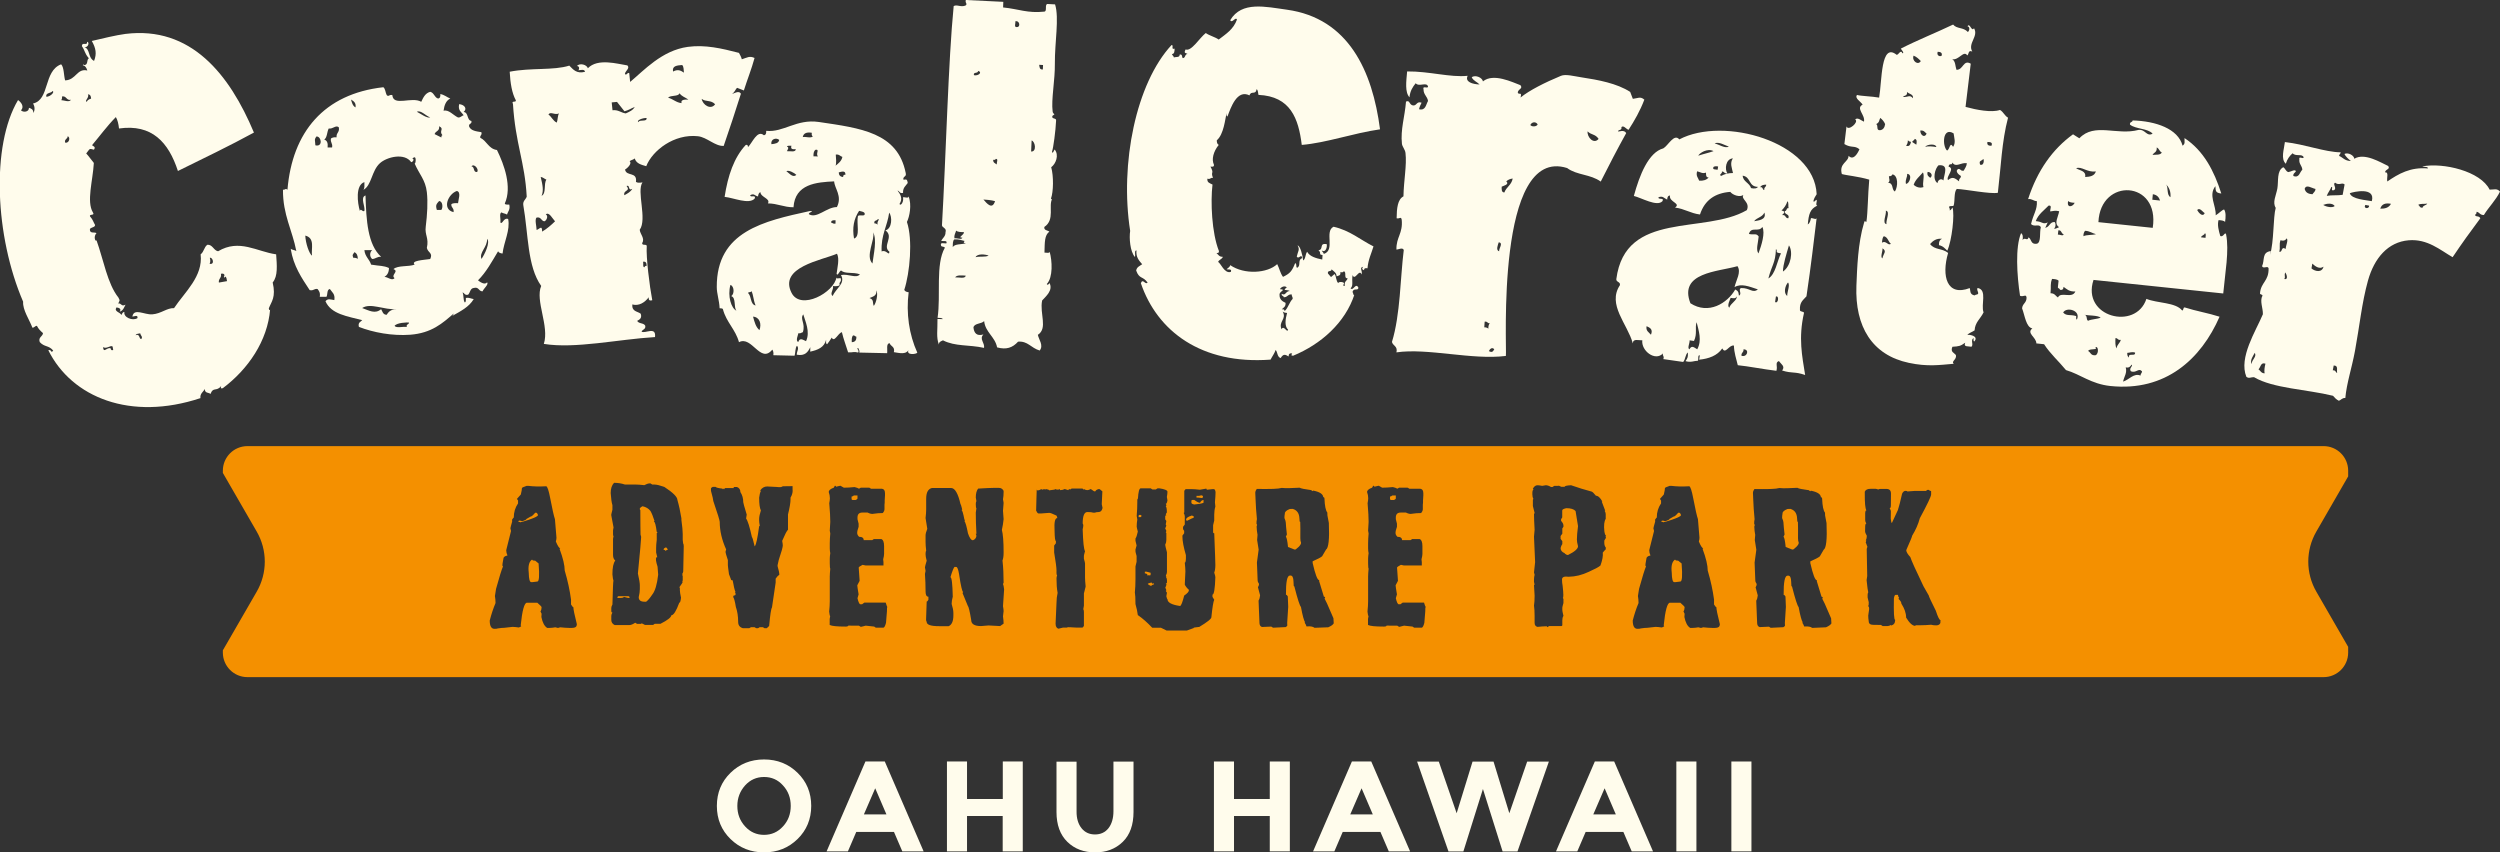 <?xml version="1.0" encoding="utf-8"?>
<!-- Generator: Adobe Illustrator 23.0.1, SVG Export Plug-In . SVG Version: 6.00 Build 0)  -->
<svg version="1.1" id="Layer_1" xmlns="http://www.w3.org/2000/svg" xmlns:xlink="http://www.w3.org/1999/xlink" x="0px" y="0px"
	 viewBox="0 0 245.34 83.64" style="enable-background:new 0 0 245.34 83.64;" xml:space="preserve">
<rect x="0" y="0" width="245.34" height="83.64" fill="#333333" stroke="none"/>
<style type="text/css">
	.st0{fill-rule:evenodd;clip-rule:evenodd;fill:#FFFCEC;}
	.st1{fill:#F49000;}
	.st2{fill:#FFFCEC;}
</style>
<g>
	<g>
		<g>
			<path class="st0" d="M102.49,22.27c-0.07,0.34,0.3,0.32,0.49,0.46c-0.48,0.37-0.45,1-0.48,2.06c0.2,0,0.48,0.08,0.51-0.08
				c0.25,0.88,0.34,2.51-0.28,3.16c0.04,0.16,0.22,0.02,0.26-0.1c0.39,0.71-0.37,1.33-0.72,1.72c-0.26,1.3,0.58,2.72-0.42,3.37
				c0.09,0.46,0.59,1.04,0.18,1.54c-0.87-0.26-1.16-0.95-2.12-0.87c-0.54,0.6-1.16,0.81-2.06,0.56c-0.19-1.04-1.16-1.48-1.27-2.58
				c-0.26,0.29-0.93,0.19-1.05,0.61c0.05,0.55,0.31,0.9,0.98,0.7c-0.44,0.45,0.15,0.82,0.06,1.32c-1.48-0.33-2.82-0.12-4.03-0.74
				c-0.19,0.09-0.41,0.14-0.4,0.42c-0.28-0.72-0.12-1.44-0.14-2.52c0.17,0.01,0.34,0.02,0.51,0.02c-0.03-0.15-0.31-0.11-0.5-0.13
				c0.33-2.2-0.22-5.23,0.71-6.87c-0.02-0.16-0.38-0.06-0.37-0.24c-0.11-0.33,0.29-0.18,0.52-0.19c0.14-0.32-0.27-0.21-0.5-0.24
				c0.12-0.3,0.43-0.43,0.42-0.86c0.13-0.42-0.29-0.4-0.35-0.67c0.39-6.71,0.62-16.2,1.15-21.52c0.3-0.19,0.68,0.13,1.15-0.05
				C95,0.35,94.69,0.35,94.78,0c1.23,0.06,2.45,0.12,3.68,0.18c-0.01,0.18-0.02,0.36-0.02,0.55c1.52,0.15,2.4,0.59,4.05,0.41
				c0.3-0.05,0.01-0.67,0.29-0.75c0.25,0.01,0.51,0.02,0.76,0.04c0.42,1.34-0.04,3.75-0.02,5.8c0.02,1.66-0.37,3.53-0.22,4.7
				c0.04,0.35,0.37,0.19-0.02,0.44c-0.13,0.35,0.41,0.17,0.36,0.46c-0.04,0.97-0.27,2.71-0.4,3.05c0.05,0.32,0.2-0.17,0.26-0.21
				c0.45,0.54,0.12,1.41-0.34,1.74c0.25,0.88,0.22,2.42-0.02,3.07c0.02,0.12,0.12,0.07,0.13,0.01
				C102.85,20.18,103.56,21.55,102.49,22.27z M99.87,2.65c0.29-0.07,0.16-0.67-0.23-0.56C99.69,2.3,99.44,2.74,99.87,2.65z
				 M102.34,6.82c0.01-0.15,0.01-0.29,0.02-0.44c-0.13-0.01-0.25-0.01-0.38-0.02C102.02,6.58,102,6.84,102.34,6.82z M95.58,7.38
				c0.44,0.1,0.87-0.31,0.4-0.42C96,7.25,95.48,7.02,95.58,7.38z M101.19,14.87c0.56,0.04,0.42-0.96,0.05-1.09
				C101.23,14.14,101.21,14.51,101.19,14.87z M97.47,15.68c-0.03,0.27,0.18,0.35,0.36,0.46c-0.06-0.16,0.18-0.56-0.1-0.55
				C97.69,15.67,97.61,15.71,97.47,15.68z M97.65,19.74c-0.38-0.11-0.94-0.15-1.14-0.16C96.86,19.99,97.38,20.61,97.65,19.74z
				 M93.67,23.39c0.23-0.05,0.74,0.17,0.77-0.07c-0.54,0.01,0.22-0.28,0.15-0.54c-0.31,0-0.61-0.01-0.76-0.15
				C93.78,22.88,93.61,23.03,93.67,23.39z M93.5,24.25c0.2-0.34,0.87-0.24,1.29-0.38c-0.24-0.01-0.26-0.1-0.12-0.22
				c-0.3-0.08-0.57-0.18-1.01-0.16C93.48,23.63,93.51,23.96,93.5,24.25z M95.74,25.24c0.37-0.11,0.99,0.02,1.28-0.16
				C96.68,24.95,95.9,24.87,95.74,25.24z M93.74,27.22c0.38-0.02,0.98,0.17,1.03-0.17C94.33,27.02,93.88,26.98,93.74,27.22z"/>
			<path class="st0" d="M8.13,6.41c0-0.13,0.1-0.08,0.11-0.02C8.7,6.38,8.46,5.87,8.72,5.72C8.28,5.21,8.36,4.99,8.04,4.54
				c0-0.49,0.54,0.02,0.51-0.44c0.26,0.03,0.11,0.6-0.26,0.52c0.59,0.24,0.32,1.03,0.94,1.36c0.28-0.7,0.18-1.25-0.22-1.96
				c0.93-0.22,2.43-0.58,3.29-0.69c6.44-0.8,10.23,3.97,12.62,9.68c-2.4,1.31-4.94,2.53-7.46,3.77c-0.92-2.82-2.55-4.63-5.78-4.17
				c-0.05-0.45-0.14-0.84-0.31-1.12c-0.86,0.87-1.56,1.84-2.34,2.76c0.17,0.13,0.38,0.16,0.19,0.44c-0.5-0.12-0.35-0.14-0.76,0.37
				c0.27,0.28,0.49,0.63,0.75,0.93c-0.1,1.75-0.73,3.78-0.1,4.84c0.25,0.37-0.37,0.14-0.28,0.4c0.31,0.36,0.3,0.5,0.5,0.85
				c0.01,0.27-0.48,0.2-0.51,0.44c-0.01,0.44,0.45,0.22,0.65,0.36c-0.34,0.35-0.09,0.9,0,0.7c0.69,1.91,1.07,4.27,2.15,5.62
				c0.19,0.34,0.11,0.29-0.02,0.59c0.32-0.08,0.29,0.35,0.72,0.11c-0.15,0.26-0.21,0.58-0.58,0.69c0.21-0.28-0.06-0.39-0.31-0.42
				c-0.27,0.42,0.35,0.45,0.48,0.74c0.1-0.1,0.07-0.28,0.3-0.29c-0.12,0.52,0.81,0.91,1.28,0.6c0.06-0.36-0.29-0.16-0.5-0.15
				c0.15-0.88,1.17-0.16,1.96-0.22c0.88-0.07,1.43-0.64,2.13-0.61c1.05-1.58,2.86-3.11,2.61-5.28c0.33-0.24,0.33-0.71,0.66-0.94
				c0.52-0.03,0.61,0.56,1.05,0.64c2.09-1.25,3.81,0.04,5.7,0.3c0.07,1.05,0.19,2.14-0.34,2.76c0.34,1.47-0.13,1.88-0.38,2.54
				c0,0.21,0.15,0.22,0.13,0.09c-0.25,3.1-2.16,5.89-4.65,7.75c-0.29,0.06-0.16-0.06-0.16-0.21c-0.46,0.57-0.79,0.05-1.04,0.77
				c-0.19-0.16-0.57-0.05-0.56-0.49c-0.15,0.3-0.49,0.45-0.43,0.9c-6.84,2.27-12.62-0.05-14.93-4.7c0.35-0.13,0.23,0.38,0.48,0.03
				c-0.46-0.54-0.84-0.31-1.32-0.83c-0.17-0.49,0.29-0.53,0.32-0.88c-0.23-0.2-0.45-0.4-0.6-0.72c-0.21,0.02-0.22,0.18-0.44,0.19
				c-0.29-0.78-0.97-1.75-0.91-2.55c-2.76-6.41-3.16-15.31-0.5-19.79c0.3,0.21,0.64,0.64,0.29,1.01c0.21,0.22,0.79,0.18,0.78-0.25
				c0.22,0.07,0.43,0.14,0.44,0.51c0.16-0.3,0.14-0.65-0.04-0.93C4.9,9.79,4.25,6.97,6,6.31c0.29,0.3,0.25,1.07,0.39,1.58
				c1.09-0.04,1.15-1.21,2.18-0.97C8.49,6.66,8.37,6.45,8.13,6.41z M4.55,9.5C4.93,9.49,5.4,9.04,5.16,8.93
				C5.03,9.17,4.43,9.08,4.55,9.5z M6.02,9.83c0.24,0,0.81,0.25,0.93-0.04C6.51,9.9,6.52,9.36,6.08,9.47
				C6.11,9.63,6.07,9.73,6.02,9.83z M8.52,9.99c0.05-0.16,0.21-0.25,0.42-0.31c-0.01-0.27-0.1-0.42-0.31-0.42
				C8.79,9.59,8.24,9.91,8.52,9.99z M6.4,14c0.41,0.08,0.53-0.55,0.24-0.63C6.65,13.65,6.28,13.65,6.4,14z M20.57,25.89
				c0.55,0.11,0.3-0.68,0.02-0.59C20.67,25.55,20.64,25.74,20.57,25.89z M21.48,27.73c0.27-0.05,0.53-0.09,0.8-0.14
				c-0.05-0.17-0.03-0.43-0.19-0.44c0.01,0.06-0.07,0.15-0.12,0.02c0.13-0.19,0.03-0.38-0.29-0.3
				C21.78,27.27,21.41,27.35,21.48,27.73z M13.86,33.28c0.18-0.25-0.04-0.29-0.1-0.57c-0.17,0.05-0.43,0.03-0.44,0.19
				C13.73,32.71,13.62,33.25,13.86,33.28z M10.84,34.16c0.04,0.14,0.08,0.26,0.27,0.19c-0.02-0.11-0.04-0.23-0.06-0.34
				c-0.19-0.18-0.63,0.3-0.93,0.04C10.15,34.7,10.43,34.11,10.84,34.16z"/>
			<path class="st0" d="M47.8,27.71c0.19,0.2-0.34,0.6-0.44,0.88c-0.41,0.01-0.33-0.47-0.87-0.33c-0.36,0.04-0.34,0.46-0.55,0.66
				c-0.35,0.09-0.34-0.17-0.55-0.22c0.14,0.26,0.05,0.76,0.22,0.98c0.15-0.03,0.09-0.27,0.11-0.44c0.35-0.06,0.51,0.08,0.77,0.11
				c-0.46,0.78-1.29,1.19-2.08,1.64c0.02-0.09,0.11-0.11,0.11-0.22c-1.09,0.95-2.16,1.92-4.27,2.08c-1.75,0.13-3.62-0.22-5.03-0.77
				c-0.11-0.44,0.17-0.49,0.33-0.66c-1.44-0.38-3.06-0.58-3.61-1.86c0.24-0.29,0.47-0.17,0.87-0.11c0.1-0.61-0.24-0.78-0.44-1.09
				c-0.31,0.06-0.2,0.53-0.33,0.77c-0.22,0-0.44,0-0.66,0c0.07-0.4-0.07-0.58-0.22-0.77c-0.35-0.05-0.39,0.2-0.77,0.11
				c-0.78-1.19-1.59-2.35-1.86-4.05c0.14,0.11,0.4,0.11,0.55,0.22c-0.39-2.05-1.33-3.56-1.31-6.02c0.3,0.01,0.22-0.18,0.44,0
				c0.47-5.66,3.59-9.41,9.41-10.06c0.21,0.16,0.2,0.53,0.33,0.77c0.21,0.21,0.2-0.07,0.55,0c0.1,1.16,1.9,0.11,2.84,0.66
				c0.2-0.42,0.39-0.85,0.88-0.98c0.39,0.09,0.4,0.55,0.77,0.66c0.19-0.03,0.25-0.19,0.22-0.44c0.41,0.07,0.64,0.31,0.98,0.44
				c-0.42,0.2-0.59,0.65-0.66,1.2c0.5-0.15,0.95,0.44,1.42,0.66c0.27,0.02,0.34-0.17,0.55-0.22c-0.2-0.31-0.58-0.45-0.44-1.09
				c0.48,0.04,0.84,0.42,0.44,0.77c0.5,0.04,0.29,0.8,0.76,0.88c0.08,0.34-0.3,0.21-0.22,0.55c0.17,0.41,0.7,0.47,1.2,0.55
				c0.09,0.31-0.15,0.28-0.11,0.55c0.65,0.3,0.81,1.09,1.64,1.2c0.71,1.45,1.5,3.61,0.77,5.25c0.03,0.15,0.27,0.09,0.44,0.11
				c0.11,0.51-0.14,0.66-0.22,0.98c-0.15-0.11-0.4-0.11-0.55-0.22c-0.25,0.12-0.04,0.69-0.11,0.98c0.21,0.27,0.3-0.5,0.77-0.33
				c0.22,1.11-0.43,2.26-0.55,3.39c-0.2-0.02-0.36-0.07-0.44-0.22c-0.6,1-1.16,2.05-1.97,2.85C47.07,27.64,47.56,28.01,47.8,27.71z
				 M34.89,10.54c0.07-0.48-0.2-0.61-0.44-0.77C34.53,10.09,34.62,10.4,34.89,10.54z M42.22,11.52c-0.42-0.13-0.92-0.75-1.31-0.55
				C41.27,11.15,41.91,11.64,42.22,11.52z M32.26,12.61c-0.18,0.33-0.14,0.88-0.44,1.09c0.28,0.08,0.38,0.35,0.33,0.77
				c0.15,0,0.29,0,0.44,0c0.08-0.41-0.19-0.47-0.11-0.88c0.13-0.09,0.29-0.14,0.55-0.11c-0.05-0.46,0.32-0.48,0.22-0.99
				C32.94,12.24,32.69,12.68,32.26,12.61z M42.65,13.16c0.22,0.1,0.43,0.22,0.66,0.33c0.02-0.09,0-0.22,0.11-0.22
				c-0.38-0.44,0.23-0.62-0.33-0.88C43.17,12.88,42.74,12.84,42.65,13.16z M30.95,14.26c0.75,0.19,0.61-0.87,0.11-0.87
				C30.81,13.71,30.93,13.76,30.95,14.26z M37.29,16.01c-0.84,0.75-0.81,2.2-1.64,2.63c0.15-0.14,0.11-0.47,0.11-0.77
				c-0.9,0.29-0.68,2.07-0.44,2.84c0.07-0.33,0.23,0.11,0.44,0c0.1-0.47-0.44-1.33,0.11-1.53c0.07,2.45,0.21,4.82,1.53,6.02
				c-0.39-0.03-0.53,0.2-0.87,0.22c-0.27-0.2-0.27-0.68,0-0.87c-0.26,0-0.51,0-0.77,0c0.06,0.64,0.5,0.89,0.66,1.42
				c0.9,0.15,1.2,0.08,1.75,0.33c0,0.44-0.17,0.7-0.44,0.88c0.32-0.02,0.73,0.43,0.99,0.11c-0.41-0.3,0.48-0.66-0.11-0.88
				c0.44-0.39,1.47-0.21,2.08-0.44c-0.39-0.39,0.82-0.45,1.53-0.55c0.29-0.62-0.22-0.6-0.33-1.09c0.22-0.99-0.22-1.25-0.11-2.08
				c0.15-1.19,0.22-2.42,0.11-3.39c-0.14-1.23-0.75-1.75-1.21-2.84c0.1,0.23,0.28-0.99-0.22-0.44c0.27,0.01,0.02,0.36-0.11,0.33
				C39.69,14.97,37.97,15.4,37.29,16.01z M46.81,16.88c0.25-0.19-0.27-0.91-0.55-0.55C46.61,16.35,46.4,16.92,46.81,16.88z
				 M44.51,20.82c0.07-0.4-0.24-0.42-0.22-0.77c0.13-0.13,0.39-0.12,0.66-0.11c0.02-0.34,0.33-1.07-0.11-1.2
				C43.98,19.02,43.33,20.53,44.51,20.82z M42.87,20.6c0.15,0,0.29,0,0.44,0c0.18-0.22,0.14-0.86-0.22-0.87
				C42.84,20.02,42.72,20.11,42.87,20.6z M30.62,25.09c-0.1-0.68,0.32-1.72-0.66-1.97C29.99,23.89,30.35,24.91,30.62,25.09z
				 M47.25,25.41c0.3-0.41,0.89-1.64,0.55-1.97C47.84,24.26,47,24.76,47.25,25.41z M34.67,25.3c0.19-0.01,0.34,0.02,0.44,0.11
				c0.01-0.33-0.1-0.56-0.33-0.66C34.62,25.02,34.55,24.96,34.67,25.3z M35.54,30.23c0.68,0.24,1.27,0.62,1.86,0.11
				c0.14,0.22,0.17,0.55,0.55,0.55c0.25-0.43,0.55-0.53,0.99-0.55C37.68,30.44,36.37,29.68,35.54,30.23z M38.72,31.98
				c0.19,0.25,0.83,0.04,1.2,0.11c-0.08-0.3,0.22-0.22,0.22-0.44C39.93,31.63,38.95,31.66,38.72,31.98z"/>
			<path class="st0" d="M79.38,21.02c0.78,0.48,1.73-0.7,2.75-0.7c0.55-1.08-0.23-1.81-0.27-2.52c-1.74,0.08-3.84,0.25-3.99,2.54
				c-0.97,0-1.55-0.37-2.51-0.38c0.28-0.49-0.71-0.58-0.74-1.11c-0.15,0.07-0.21,0.23-0.23,0.43c-0.36-0.08-0.37-0.33-0.76-0.13
				c-0.04,0.29,0.61-0.09,0.43,0.34c-0.57,0.6-2.06-0.08-2.95-0.17c0.32-2.09,0.93-3.88,2.08-5.1c0.19-0.04,0.21,0.09,0.21,0.22
				c0.42-0.4,0.91-1.73,1.56-1.17c0.19-0.02,0.25-0.18,0.23-0.43c1.7,0.18,2.97-1.19,5.16-0.87c4.12,0.61,7.74,1.03,8.53,5
				c0.11,0.41-0.28,0.3-0.23,0.65c0.18,0.07,0.36-0.2,0.43,0.34c-0.19,0.28-0.49,0.45-0.46,0.97c-0.35,0.09-0.33-0.18-0.54-0.23
				c0.31,0.41,0.53,0.81,0.19,1.32c0.14,0.25,0.45-0.27,0.34-0.65c0.16-0.06,0.56,0.14,0.55-0.1c0.34,0.82,0.09,2.02-0.16,2.51
				c0.59,1.74,0.29,4.98-0.26,6.67c0.07,0.15,0.23,0.21,0.43,0.23c-0.26,2.07,0.04,4.14,0.85,5.93c-0.1,0.16-1.1,0.27-0.87-0.24
				c-0.27,0.43-0.88,0.28-1.43,0.19c0.13-0.55-0.31-0.56-0.42-0.88c-0.36,0.03-0.19,0.63-0.24,0.98c-0.91-0.02-1.82-0.04-2.73-0.06
				c0.05-0.23-0.07-0.29-0.1-0.44c-0.28,0.02,0.15,0.19-0.01,0.44c-0.44-0.12-0.44,0-0.99-0.02c-0.2-0.66-0.45-1.28-0.61-1.98
				c-0.38,0.08-0.73,1.05-1,0.53c-0.14,0.22-0.28,0.45-0.45,0.65c-0.15-0.04-0.09-0.27-0.1-0.44c-0.17,0.75-0.82,1.01-1.56,1.17
				c0-0.14,0.01-0.29,0.01-0.44c-0.23,0.47-0.51,0.89-1.33,0.74c-0.01-0.34,0.27-0.61,0.02-0.88c-0.19,0.21-0.13,0.68-0.24,0.98
				c-0.69-0.01-1.39-0.03-2.08-0.05c0.04-0.25-0.01-0.42-0.1-0.55c-1.16,1.44-2-1.4-3.27-0.73c-0.34-1.25-1.24-1.96-1.57-3.21
				c-0.02-0.13-0.2-0.1-0.33-0.12c-0.04-0.81-0.28-1.42-0.28-2.08c-0.03-5.48,4.63-6.47,9.14-7.46
				C80.03,20.74,79.33,20.8,79.38,21.02z M78.78,13.45c0.3-0.06,0.86,0.16,0.99-0.09c-0.13-0.02-0.12-0.18-0.1-0.33
				C79.15,12.94,78.85,13.08,78.78,13.45z M75.7,14.15c0.36-0.04,0.71-0.08,0.77-0.42C76.17,13.47,75.61,13.65,75.7,14.15z
				 M77.22,14.84c0.33-0.03,0.85,0.14,0.88-0.2c-0.29,0.02-0.55,0.02-0.43-0.34c-0.16,0.02-0.41-0.05-0.44,0.1
				C77.5,14.43,77.25,14.77,77.22,14.84z M79.83,15.34c0.15,0,0.29,0.01,0.44,0.01c-0.25-0.26,0.19-0.69-0.21-0.66
				C79.87,14.78,79.82,15.02,79.83,15.34z M82,16.26c0.28-0.23,0.58-0.44,0.67-0.86c-0.23-0.07-0.31-0.28-0.65-0.23
				C82.05,15.5,82.09,16.06,82,16.26z M78.15,17.16c-0.18-0.19-0.79-0.52-0.98-0.35C77.41,16.94,77.78,17.5,78.15,17.16z
				 M82.31,16.92c0.01,0.28,0.15,0.43,0.43,0.45c0.01-0.13,0.04-0.26,0.22-0.21C83.01,16.69,82.57,16.85,82.31,16.92z M83.81,23.41
				c0.64-0.19,0.23-1.47,0.38-2.18c0.09-0.25,0.76,0.12,0.66-0.31c-0.09-0.16-0.35-0.17-0.54-0.23
				C83.78,21.5,83.63,22.35,83.81,23.41z M86.52,24.68c0.45-0.23,0.75,0.51,0.76,0.02c-0.74-0.55,0.5-1.47-0.39-2.09
				c0.67-0.17,0.68-1.36,0.37-1.74C87.08,22.2,86.44,23.06,86.52,24.68z M85.81,21.92c0.15,0,0.24,0.06,0.33,0.12
				c-0.14-0.28,0.26-0.53,0.01-0.55C86.1,21.7,85.73,21.57,85.81,21.92z M81.55,21.83c0.15,0.04,0.21,0.16,0.44,0.12
				c0-0.11,0.01-0.22,0.01-0.33C81.74,21.59,81.58,21.64,81.55,21.83z M85.62,25.86c0.11-0.91,0.46-2.32,0.07-3.06
				C85.89,23.52,84.89,25.13,85.62,25.86z M82.4,27.98c-0.13,0.12-0.39,0.12-0.66,0.09c0.1,0.37-0.35,0.74-0.02,0.98
				c0.27-0.72,1.29-1.22,0.81-2.06c0.74-0.15,1.49,0.38,1.86-0.07c-0.7-0.25-1.43-0.01-1.85-0.37c-0.16,0.03-0.34,0.6-0.44,0.32
				c0.06-0.54,0.31-1.47,0.04-1.97c-1.53,0.65-5.74,1.32-4.46,3.84c0.9,1.77,4.2-0.04,4.41-1.54c-0.08,0.29,0.52-0.07,0.43,0.23
				C82.56,27.7,82.31,27.67,82.4,27.98z M72.27,30.49c-0.29-0.36-0.01-1.27-0.51-1.43c0.33-0.21,0.3-0.98-0.08-1.1
				C71.38,29.06,71.76,30.26,72.27,30.49z M85.33,29.25c0.47,0.16,0.27,0.47,0.42,0.77c0.23-0.28,0.45-1.17,0.25-1.53
				C86.07,29.05,85.65,29.1,85.33,29.25z M73.41,28.76c0.36,0.3,0.19,1.1,0.74,1.22c-0.24-0.59-0.19-0.98-0.41-1.43
				C73.74,28.73,73.44,28.61,73.41,28.76z M78.79,32.6c-0.15,0.03-0.21,0.15-0.44,0.1c-0.03,0.2-0.3,0.72-0.02,0.87
				c0.17-0.46,0.43-0.24,0.77-0.09c0.44-0.92-0.09-1.98-0.27-2.63C78.47,31.32,79.07,31.73,78.79,32.6z M74.53,32.4
				c0.22-0.61,0.04-1.27-0.63-1.33C74.04,31.59,74.17,32.1,74.53,32.4z M83.59,33.58c0.31-0.01,0.47-0.18,0.45-0.54
				c-0.14-0.01-0.15-0.15-0.33-0.12C83.58,33.06,83.58,33.31,83.59,33.58z"/>
			<path class="st0" d="M71.86,9.18c0.08,0.09,0.62-0.38,0.85,0.02c-0.54,1.73-1.11,3.43-1.69,5.12c-0.85,0.04-1.64-0.85-2.52-0.95
				c-2.33-0.26-4.47,1.39-5.08,2.94c-0.47-0.14-0.97-0.24-1.13-0.76c-0.13,0.13-0.37,0.15-0.5,0.27c0.23,0.18-0.09,0.59-0.45,0.82
				c0.12,0.71,1.21,0.17,1.07,1.21c0.14,0.11,0.38,0.09,0.64,0.05c-0.6,0.87,0.48,3.61-0.27,4.65c0.03,0.42,0.54,0.86,0.24,1.3
				c-0.02,0.3,0.4,0.06,0.45,0.28c-0.08,1.11,0.28,3.97,0.54,5.33c-0.26,0.09-0.38-0.01-0.34-0.29c-0.41,0.53-0.96,0.88-1.62,0.71
				c-0.05,0.72,0.51,0.66,0.83,0.91c0.14,0.45-0.12,0.57-0.35,0.7c0.15,0.3,0.63,0.18,0.79,0.47c0.08,0.37-0.28,0.36-0.36,0.59
				c0.35,0.22,1.45-0.56,1.32,0.53c-3.64,0.22-7.84,1.17-10.91,0.67c0.56-1.75-0.87-4.24-0.26-5.69c-1.37-1.92-1.25-5.05-1.76-7.96
				c-0.04-0.4,0.25-0.52,0.34-0.8c-0.18-3.41-1.11-5.19-1.35-9.1c-0.2-0.37,0.35-0.1,0.28-0.36c-0.38-0.7-0.54-1.68-0.6-2.8
				c2.07-0.41,4.32-0.11,5.85-0.6c0.38,0.38,0.7,0.82,1.54,0.61c-0.04-0.28-0.37-0.18-0.65-0.15c0.12-0.16,0.1-0.42-0.15-0.42
				c0.31-0.34,0.99-0.12,1.08,0.22c0.97-1.02,2.93-0.42,3.88-0.28c0.27,0.26-0.16,0.52-0.24,0.79c0.1,0.32,0.21-0.13,0.42-0.04
				c0.03,0.29,0.06,0.58,0.09,0.87c1.35-1.12,3.11-3.09,5.66-3.44c1.7-0.23,3.32,0.15,5.02,0.59c0.1,0.2,0.22,0.38,0.28,0.63
				c0.54-0.17,0.75-0.36,1.25-0.13c-0.3,1.1-0.71,2.11-1.05,3.19c-0.22-0.08-0.43-0.18-0.66-0.26C72.16,8.76,72.12,9.06,71.86,9.18z
				 M66.05,7.02c0.48-0.25,0.74-0.11,1.07,0.11c-0.03-0.29-0.02-0.63-0.18-0.75C66.44,6.42,65.94,6.46,66.05,7.02z M67.49,9.73
				c-0.27-0.19-0.61-0.28-0.8-0.58c-0.12,0.36-0.9,0.16-1.12,0.44c0.48,0.12,0.78,0.48,1.32,0.53C66.71,9.59,67.83,9.86,67.49,9.73z
				 M60.11,10.82c0.57-0.07,0.83,0.25,1.3,0.31c0.36-0.16,0.72-0.32,0.88-0.64c-0.35,0.14-0.62,0.34-1.01,0.43
				c-0.24-0.31-0.49-0.61-0.73-0.92c-0.17,0.02-0.35,0.04-0.52,0.05C60.05,10.31,60.08,10.56,60.11,10.82z M54.64,12.03
				c0.11-0.28,0.07-0.67,0.22-0.9c-0.42,0.2-0.84-0.23-1.04,0.11C54.13,11.45,54.28,11.88,54.64,12.03z M70.18,10.23
				c-0.43-0.45-0.91-0.2-1.32-0.53C68.95,10.29,69.76,10.83,70.18,10.23z M62.65,11.99c0.07-0.3,0.87,0.02,0.8-0.41
				C63.09,11.56,62.42,11.81,62.65,11.99z M53.15,19.22c0.49-0.25,0.18-1.17,0.47-1.59c-0.19-0.08-0.33-0.23-0.56-0.27
				C53.26,18.19,53.36,18.7,53.15,19.22z M61.27,19.16c0.31-0.17,0.62-0.33,0.78-0.63c-0.45,0.25-0.19-0.42-0.56-0.28
				C61.92,18.79,61.14,18.62,61.27,19.16z M53.41,21.72c-0.31-0.05-0.32-0.49-0.77-0.36c-0.17,0.25,0.01,0.8,0.02,1.21
				c0.29-0.09,0.55-0.53,0.54,0.16c0.48-0.28,0.89-0.64,1.27-1.01c-0.24-0.24-0.58-0.97-0.91-0.68
				C53.86,21.19,53.61,21.69,53.41,21.72z M63.26,26.22c0.01-0.09,0.07-0.14,0.2-0.13c0-0.29-0.09-0.46-0.36-0.4
				C63.17,25.84,63.04,26.26,63.26,26.22z"/>
		</g>
		<g>
			<path class="st0" d="M191.61,20.36c0.23,0.69-0.06,3.25-0.51,4.24c-0.23-0.21-0.41-0.46-0.82-0.54c-0.02-0.36,0.1-0.54,0.3-0.63
				c-0.56-0.05-0.89,0.2-1.17,0.52c0.45,0.6,1.17,0.39,1.77,0.87c-0.67,2.28-0.12,4.31,2.12,3.45c0.09,0.22-0.04,0.61,0.46,0.72
				c0.09-0.01,0.12-0.1,0.23-0.08c0.35-0.09-0.07-0.39,0.08-0.65c0.99,0.17,0.3,1.66,0.59,2.39c-0.31,0.65-0.84,0.97-0.88,1.77
				c-0.23,0.17-0.54,0.23-0.72,0.46c0.08-0.08,1.19,0.06,0.69,0.63c-0.12-0.03-0.06-0.21-0.07-0.34c-0.34,0.22,0.03,0.63-0.21,0.86
				c-0.29-0.07-0.82,0.06-0.61-0.4c-0.47,0.34-0.63,0.36-1.26,0.4c-0.22,0.53,0.17,0.58,0.34,0.81c0.12,0.45-0.49,0.61-0.21,0.86
				c-1.42,0.12-2.56,0.3-4.4-0.09c-3.61-0.76-5.3-3.56-5.15-7.56c0.07-1.69,0.14-4.18,0.75-6.19c0.08-0.26,0.06-0.13,0.23-0.08
				c0.15-1,0.14-2.61,0.28-4.15c-1.07-0.32-2.23-0.41-2.69-0.55c-0.29-1.07,0.66-1.16,0.66-1.79c0.45,0.47,0.84-0.13,1.07-0.64
				c-0.49-0.41-0.78-0.09-1.48-0.51c0.07-0.58,0.14-1.16,0.21-1.74c0.16,0.52,1.26-0.44,0.85-0.67c0.23-0.27,0.65,0.14,0.86,0.21
				c0.16-0.66-0.84-1.31-0.13-1.67c-0.17-0.3-0.81-0.62-0.55-0.95c0.38,0.11,1.46,0.13,2.17,0.26c0.29-1.6,0.14-5.47,1.72-4.2
				c0.19,0.02,0.39-0.57,0.57-0.15c0.23-0.01-0.12-0.36-0.16-0.46c1.66-0.85,3.44-1.55,5.13-2.36c0.37,0.45,1,0.24,1.45,0.73
				c0.16-0.12,0.23-0.51-0.04-0.56c0.24-0.4,0.39,0.59,0.64,0.19c0.48,0.8-0.64,1.47-0.17,2.29c-0.41-0.19-0.32,0.26-0.49,0.38
				c-0.35-0.55-0.83,0.51-1.48,0.37c0.34,0.19,0.29,0.69,0.42,1.04c0.68,0.02,0.66-1.04,1.4-0.6c-0.17,1.41-0.34,2.82-0.51,4.24
				c1.09,0.3,2.56,0.58,3.38,0.3c0.34,0.19,0.45,0.57,0.79,0.76c-0.62,2.36-0.69,4.78-1,7.37c-0.75,0.14-3.13-0.34-4.03-0.38
				c-0.29,0.3-0.17,1.12-0.3,1.62c-0.08,0.14-0.42-0.03-0.46,0.16c0.05,0.09,0.09,0.19,0.07,0.34
				C191.47,20.59,191.54,20.48,191.61,20.36z M190.55,5.46c0.07-0.28-0.1-0.37-0.39-0.38C190.02,5.45,190.38,5.6,190.55,5.46z
				 M188.5,5.99c-0.2-0.2-0.4-0.41-0.71-0.53C187.59,5.96,188.23,6.46,188.5,5.99z M186.75,9.52c0.51,0.03,0.65-0.26,0.98,0.12
				c0.07-0.41-0.4-0.41-0.59-0.62C187.21,9.44,186.87,9.34,186.75,9.52z M184.12,12.18c0.24,0.11-0.04,0.62,0.37,0.6
				c0.3-0.03,0.46-0.25,0.51-0.6c-0.1-0.24-0.27-0.45-0.48-0.61C184.4,11.8,184.46,12.01,184.12,12.18z M191.08,14.78
				c0.3-0.17,0.26-0.91,0.59-0.37c0.29-0.42,0.1-0.89,0.05-1.32C190.62,12.41,190.59,14.35,191.08,14.78z M189.07,13.11
				c-0.18-0.12-0.24-0.34-0.62-0.3C188.44,13.25,188.88,13.59,189.07,13.11z M195.43,14.31c0.15-0.35-0.11-0.37-0.39-0.38
				C194.97,14.22,195.14,14.31,195.43,14.31z M187.65,13.93c0.15,0.08,0.26,0.19,0.41,0.27c0.05-0.27,0.08-0.52-0.15-0.57
				C187.86,13.78,187.71,13.79,187.65,13.93z M187.05,14.3c0.36,0.12,0.42-0.13,0.49-0.38c-0.15-0.01-0.23-0.08-0.31-0.15
				C187.23,14.02,187.16,14.18,187.05,14.3z M188.92,14.41c0.3-0.08,0.68-0.05,1.1,0.02C190.02,14.1,189.17,14.12,188.92,14.41z
				 M194.32,16.16c0.48,0.15,0.37-0.74,0.28-0.52C194.38,15.84,194.19,15.77,194.32,16.16z M191.6,15.95
				c-0.05,0.37-0.28-0.05-0.38,0.4c0.69,0.2-0.29,0.98-0.05,1.32c0.44-0.37,0.67-0.2,1.09,0.13c-0.05-0.32,0.19-0.26,0.17-0.53
				c-0.17-0.1-0.64-0.47-0.25-0.69c0.27-0.01,0.21,0.23,0.53,0.17c0.11-0.23,0.28-0.4,0.31-0.73
				C192.44,15.91,191.94,16.49,191.6,15.95z M190.24,16.22c-0.34,0.3-0.64,1.39-0.1,1.75c0.03-0.33,0.38-0.51,0.58-0.26
				C190.8,17.04,191.29,16.12,190.24,16.22z M189.43,17.45c0.28-0.22,0.1-0.57-0.26-0.58C189.08,17.2,189.25,17.32,189.43,17.45z
				 M187.8,18.13c0.23,0.23,0.59,0.36,0.96,0.23c-0.13-0.39,0.14-1.09-0.05-1.44C188.4,17.3,187.99,17.58,187.8,18.13z
				 M187.04,18.04c0.34,0.02,0.69-0.94,0.12-0.98C187.19,17.43,186.95,17.61,187.04,18.04z M185.37,17.29
				c0,0.26,0.16,0.47-0.08,0.65c0.57,0.02,0.31,0.68,0.67,0.85c0.31-0.48,0.33-1.57-0.24-1.68
				C185.66,17.24,185.56,17.31,185.37,17.29z M185.13,22c-0.07-0.41,0.4-1.23-0.06-1.33C185.14,21.07,184.68,21.9,185.13,22z
				 M184.69,23.82c0.39-0.27,0.61,0.35,0.87,0.1c-0.27-0.22-0.28-0.63-0.68-0.74C184.74,23.29,184.71,23.55,184.69,23.82z
				 M184.73,25.36c0.09-0.48,0.48-0.69,0.01-0.99C184.77,24.68,184.5,25.22,184.73,25.36z"/>
			<path class="st0" d="M120.46,11.43c-0.13-0.03-0.08-0.21-0.09-0.33c-0.14,0.59-0.27,2.08-0.96,2.67c0,0.21,0.04,0.37,0.19,0.45
				c-0.53,0.66-0.72,1.43-0.47,1.94c0.03,0.24-0.17,0.2-0.34,0.19c0.41,0.76-0.02,0.44,0.25,1.11c-0.26-0.06-0.25,0.18-0.55,0.07
				c-0.06,0.4,0.26,0.45,0.5,0.58c-0.2,1.68-0.08,4.74,0.63,6.52c0.03,0.19-0.1,0.2-0.24,0.2c0.18,0.15,0.26,0.39,0.63,0.37
				c-0.09,0.25-0.38,0.27-0.47,0.51c0.26,0.1,0.62,1.18,1.25,0.97c0.13-0.32-0.23-0.21-0.42-0.25c0.12-0.14,0.31-0.19,0.36-0.41
				c1.39,0.96,3.65,0.8,4.61-0.1c0.21,0.4,0.3,0.9,0.57,1.25c0.68-0.33,0.87-0.54,1.19-1.34c0.2,0.03,0.04,0.37,0.19,0.45
				c0.43-0.2,0-0.76,0.51-0.95c-0.1-0.5-0.33,0.17-0.54-0.15c0.11-0.53,0.33-0.67,0.08-1.09c0.26,0.02,0.49,0.94,0.55,1.47
				c0.25-0.14,0.2-0.64,0.39-0.85c0.25,0.46,0.85,0.63,1.48,0.76c0.01-0.14,0.02-0.29,0.03-0.44c-0.46-0.07-0.04-0.16-0.4-0.47
				c0.55-0.07,0.02-0.74,0.81-0.6c0.06,0.26-0.09,0.87-0.48,0.62c0.03,0.15,0.18,0.19,0.19,0.34c1.17-0.37,0.03-2.21,0.96-2.67
				c1.62,0.37,2.62,1.28,3.92,1.93c-0.21,0.7-0.52,1.29-0.59,2.15c-0.21-0.05-0.34,0-0.34,0.19c-0.22-0.08-0.22-0.19-0.08-0.34
				c-0.43,0.08-0.04,0.37-0.16,0.76c-0.22-0.64-0.66,0.69-0.88,0.05c-0.11,0.63,0.1,1.04-0.2,1.3c0.26,0.32,0.51-0.62,0.77-0.05
				c-0.03,0.34-0.45-0.03-0.58,0.4c0.05,0.05,0.12,0.54,0.2,0.23c-0.91,2.81-3.31,4.92-6.03,6.04c-0.28-0.02-0.13-0.09-0.09-0.23
				c-0.24-0.04-0.36,0.06-0.35,0.3c-0.36-0.23-0.54-0.24-0.78,0.16c-0.35-0.11-0.29-0.57-0.49-0.8c-0.13,0.37-0.34,0.63-0.5,0.95
				c-6.82,0.51-11.14-2.82-12.73-7.5c0.19-0.52,0.44,0.21,0.66-0.06c-0.49-0.68-0.8-0.3-1.12-1.18c0.06-0.36,0.36-0.45,0.59-0.62
				c-0.3-0.35-0.63-0.68-0.56-1.36c-0.24,0-0.08,0.46-0.15,0.65c-0.48-0.51-0.58-1.89-0.47-2.56c-1.03-6.61,0.58-14.49,4.06-18.24
				c0.26-0.02-0.1,0.49,0.3,0.35c0,0.27-0.02,0.53-0.26,0.53c0.03,0.15,0.18,0.19,0.19,0.34c0.2-0.09,0.58,0.04,0.57-0.29
				c0.3-0.05,0.19,0.24,0.3,0.35c0.28,0.01,0.19-0.41,0.47-0.4c-0.13-0.12-0.42-0.02-0.19-0.45c0.56,0.24,1.37-1.14,1.98-1.61
				c0.36,0.26,0.9,0.38,1.27,0.64c0.7-0.54,1.45-1,1.79-1.96c-0.13-0.32-0.48,0.41-0.66,0.06c1.12-1.9,3.5-1.31,5.56-1.03
				c6.06,0.84,8.4,6.03,9.14,11.74c-2.61,0.37-5.26,1.33-7.68,1.53c-0.32-2.59-1.1-4.77-4.25-4.91c-0.05-0.2-0.03-0.46-0.18-0.56
				c-0.1,0.62-0.54,0.1-0.7,0.61C121.39,8.74,120.78,10.58,120.46,11.43z M130.32,26.84c0.1,0.12,0.2,0.24,0.3,0.35
				c0.11-0.1,0.23-0.2,0.35-0.3c0.19,0.25,0.13,0.71,0.37,0.9c-0.03-0.18,0.61-0.14,0.55,0.04c-0.03,0.14-0.19,0.21,0.09,0.23
				c-0.1-0.47,0.21-0.47,0.27-0.75c-0.43,0.03-0.05-0.64-0.39-0.69c-0.03,0.13-0.18,0.11-0.33,0.09c0.07,0.36-0.19,0.33-0.36,0.41
				c-0.01-0.36-0.29-0.5-0.5-0.69C130.69,26.71,130.24,26.48,130.32,26.84z M126.16,29.72c0.03,0.39-0.21,0.47-0.37,0.63
				c0.07,0.01,0.14,0.01,0.22,0.02c0,0.07,0.01,0.13,0.1,0.12c0.31-0.31,0.43-0.84,0.74-1.15c0.04-0.21-0.11-0.25-0.08-0.44
				c-0.39-0.06-0.42,0.3-0.79,0.27c0-0.17-0.27-0.11-0.19-0.34c0.38,0.25,0.36-0.27,0.79-0.27c-0.25-0.17-0.81,0.02-0.3-0.35
				c-0.19-0.22-0.57-0.05-0.67,0.17c0.7,0.04-0.1,0.21-0.04,0.55C125.55,29.36,125.82,29.57,126.16,29.72z M126.31,30.71
				c-0.19-0.01-0.34-0.05-0.43-0.14c0.41,0.79-0.43,0.93-0.12,1.74c0.24-0.46,0.53,0.41,0.65,0.05
				C126.03,32,126.15,31.3,126.31,30.71z"/>
			<path class="st0" d="M225.25,16.73c0.21,0.13-0.26,0.23-0.19,0.54c0.59,0.23,0.61-0.37,0.88-0.61c-0.01-0.39-0.35-0.57-0.29-1.02
				c-0.08-0.39,0.41,0.04,0.42-0.21c-0.15-0.38-0.78-0.04-1.08-0.39c-0.29,0.25-0.53,0.56-0.67,1.03c-0.52-0.48-0.17-1.41-0.09-2.13
				c2.02,0.23,3.89,0.98,5.48,1.01c-0.02,0.17-0.15,0.17-0.16,0.35c0.39,0.16,0.54,0.49,1.16,0.5c-0.26-0.2-0.5-0.42-0.64-0.69
				c0.36-0.19,0.96,0.15,0.97,0.47c1.02-0.63,2.62,0.39,3.33,0.71c0.23,0.35-0.28,0.29-0.31,0.62c0.4-0.03,0.14,0.52,0.22,0.9
				c1.1-0.75,2.26-1.43,3.98-1.28c0.03-0.21-0.38-0.11-0.54-0.2c2.06-0.4,5.73,0.48,6.6,2.28c0.46,0.01,0.7-0.16,1.02,0.19
				c-0.44,0.9-1.09,1.49-1.58,2.3c-0.4,0.01-0.41-0.26-0.71-0.32c-0.02,0.13-0.03,0.27-0.14,0.26c-0.07,0.3,0.38,0.08,0.5,0.38
				c-0.93,1.24-1.84,2.51-2.72,3.82c-1.23-0.71-2.46-1.81-4.31-1.66c-2.03,0.17-3.38,1.74-4,3.97c-0.6,2.16-0.83,4.5-1.27,6.88
				c-0.31,1.68-0.82,3.17-0.95,4.63c-0.3-0.03-0.41,0.19-0.63,0.27c-0.26-0.12-0.42-0.31-0.58-0.49c-2.55-0.63-5.88-0.72-7.74-1.82
				c-0.34-0.02-0.49,0.16-0.76-0.04c-0.77-1.89,0.93-4.49,1.62-6.14c0.02-0.62-0.33-1.29-0.04-1.83c0-0.14-0.27-0.08-0.24-0.24
				c0.09-1.08,0.87-1.17,0.84-2.44c-0.08-0.3-0.52,0.1-0.64-0.21c0.28-0.59-0.04-1.36,0.85-1.48c-0.02,0.12-0.04,0.25-0.07,0.37
				c0.4-1.26,0.3-3.71,0.56-4.61c-0.34-0.55,0.03-1.19,0.16-1.89c0.13-0.74-0.08-1.75,0.58-2.1c0.21,0.13,0.23,0.38,0.49,0.48
				C224.86,16.84,225.08,16.66,225.25,16.73z M229.16,17.93c-0.29,0.12,0.24,0.58-0.14,0.74c-0.36,0.08,0-0.33-0.23-0.33
				c-0.12,0.34-0.33,0.54-0.45,0.88c0.48-0.09,1.07-0.02,1.56-0.1c0.06-0.34,0.13-0.68,0.19-1.02
				C229.82,17.86,229.56,18.25,229.16,17.93z M230.6,18.96c0.16,0.6,1.66,0.68,2.16,0.78C233.15,18.32,230.96,18.82,230.6,18.96z
				 M237.31,20.11c0.17,0.07,0.12,0.3,0.43,0.27c0.07-0.26,0.35-0.2,0.46-0.4C237.91,20.04,237.53,19.95,237.31,20.11z
				 M226.17,18.53c0.07,0.3,0.28,0.51,0.77,0.53c0.09-0.18,0.28-0.22,0.29-0.52C226.85,18.47,226.33,18.05,226.17,18.53z
				 M233.59,20.48c0.47,0.01,0.85-0.1,1.05-0.48C234.11,19.9,233.73,20.01,233.59,20.48z M232.49,20.18
				c-0.12-0.02-0.25-0.04-0.37-0.07C231.9,20.51,232.54,20.52,232.49,20.18z M227.99,20.11c0.28,0.19,0.89,0.32,1.13,0.11
				C228.9,19.89,228.33,19.97,227.99,20.11z M223.8,23.57c-0.16,0.46,0,0.7-0.12,1.13c0.34,0.11,0.14-0.58,0.63-0.27
				c0-0.32,0.28-0.84,0.1-1.04C224.29,23.58,224.11,23.68,223.8,23.57z M226.84,26.34c0.35,0.31,1.04,0.44,1.18-0.17
				c-0.41,0.29-0.83-0.05-1.1-0.3C226.89,26.03,226.87,26.18,226.84,26.34z M224.15,27.38c0.46,0.12,0.24-0.48,0.12-0.65
				C224.12,27.05,224.34,27.26,224.15,27.38z M228.93,36.34c0.31-0.02,0.26,0.2,0.43,0.27c-0.07-0.27,0.15-0.75-0.34-0.74
				C228.99,36.03,228.96,36.18,228.93,36.34z M220.97,35.73c-0.01-0.45,0.54-0.7,0.3-1.1C221.14,34.89,220.76,35.38,220.97,35.73z
				 M221.64,36.24c0.2,0.14,0.24,0.38,0.6,0.4c-0.05-0.26-0.01-0.59,0.08-0.95C221.85,35.52,221.86,36.04,221.64,36.24z"/>
			<path class="st0" d="M166.75,35.3c0.02-0.14,0.04-0.29,0.06-0.43c-0.23-0.05-0.1,0.38-0.18,0.53c-0.41,0.01-0.69,0.2-1.22,0.04
				c0.23-0.32,0.25-0.43,0.23-0.85c-0.25,0.18-0.24,0.71-0.46,0.93c-0.65-0.09-1.3-0.19-1.95-0.28c0.13-0.29-0.11-0.3-0.03-0.56
				c-0.76,0.82-2.16-0.26-2.03-1.29c-0.36,0.03-0.92-0.2-0.93,0.31c-0.53-1.92-2.53-3.8-1.27-5.71c0.08-0.35-0.38-0.29-0.35-0.6
				c0.88-6.79,8.66-4.35,12.81-6.77c0.35-0.8-0.62-1.05-0.34-1.49c-0.35,0.25-1.02,0.03-1.29-0.3c-1.46,0.11-2.5,0.78-2.97,2.22
				c-0.96-0.12-1.49-0.56-2.45-0.68c0.63-0.42-0.63-0.55-0.49-1.18c-0.19,0-0.27,0.15-0.28,0.4c-0.33-0.15-0.43-0.4-0.85-0.23
				c-0.08,0.28,0.62-0.01,0.38,0.39c-0.53,0.56-2.03-0.33-2.8-0.52c0.55-2.02,1.43-4.28,2.89-4.67c0.47-0.26,1.06-1.5,1.57-0.88
				c4.36-2.3,13.26,0.25,13.48,5.38c-0.12,0.19-0.24,0.37-0.31,0.62c-0.02,0.39,0.35-0.34,0.32,0.05c-0.02,0.17-0.11,0.41,0.05,0.45
				c-0.72,0.34-0.84,0.85-0.93,1.85c0.18-0.11,0.26-0.34,0.31-0.62c0.17-0.04,0.54,0.21,0.56-0.03c-0.29,2.34-0.54,4.62-1,7.7
				c-0.29,0.35-0.69,0.54-0.64,1.34c-0.01,0.2,0.36,0.12,0.4,0.28c-0.57,2.48-0.18,4.26,0.11,6.1c-1.08-0.37-1.23-0.12-2.26-0.44
				c0.34-0.42-0.12-0.63-0.31-0.93c-0.42,0.16-0.1,0.49-0.25,0.96c-1.33-0.16-2.76-0.45-3.79-0.55c-0.15-0.62-0.36-1.21-0.38-1.93
				c-0.5-0.08-0.83,0.91-1.14,0.28C168.52,34.91,167.7,35.2,166.75,35.3z M169.66,14.39c-0.36-0.12-1.01-0.53-1.39-0.31
				C168.68,14.16,169.28,14.6,169.66,14.39z M166.66,15.28c0.48-0.17,1.02-0.27,1.5-0.45C167.55,14.51,166.77,15.03,166.66,15.28z
				 M168.98,16.83c0.08,0.22-0.38,0.32-0.06,0.43c0.31-0.18,0.7-0.28,1.15-0.28c-0.09-0.44-0.34-0.98-0.01-1.44
				c-0.72,0.05-0.82,1.09-0.54,1.47C169.19,17.07,169.25,16.83,168.98,16.83z M168.16,16.38c-0.16,0.31,0.22,0.23,0.4,0.28
				c0.01-0.11,0.03-0.22,0.05-0.32C168.42,16.3,168.27,16.31,168.16,16.38z M171.84,18.46c0.31,0.07,0.56,0.05,0.68-0.12
				c-0.96-0.02-0.67-0.98-1.5-1.1C171.05,17.83,171.7,17.95,171.84,18.46z M166.75,17.73c0.41,0.03,0.72-0.07,0.93-0.31
				c-0.29-0.01-0.25-0.27-0.26-0.48c-0.37,0.12-0.48-0.03-0.87-0.13C166.41,17.27,166.65,17.45,166.75,17.73z M172.74,18.37
				c0.31-0.04,0.18,0.25,0.4,0.28c-0.04-0.32,0.19-0.26,0.19-0.53C173.07,18.12,172.84,18.17,172.74,18.37z M174.88,21.11
				c0.42-0.06,0.27,0.31,0.62,0.31c0.18-0.46-0.43-0.32-0.34-0.71c0.21,0.02,0.13-0.35,0.37-0.28c-0.07-0.2,0.04-0.55-0.12-0.68
				c-0.12,0.39-0.33,0.67-0.58,0.91C175.29,20.74,175.06,20.95,174.88,21.11z M172.14,21.71c0.28-0.07,1.27-0.08,1.01-0.85
				C172.95,21.33,172.41,21.34,172.14,21.71z M171.63,22.96c0.5,0.12,0.72-0.11,0.96,0.25c-0.05,0.59-0.3,1.32-0.02,1.66
				c0.3-0.81,0.68-2.01,0.38-2.6C172.59,22.84,171.86,22.17,171.63,22.96z M174.97,26.65c0.8-0.54,1.01-1.96,0.59-2.57
				C175.33,24.87,174.97,25.99,174.97,26.65z M173.54,27.33c0.71-0.43,0.83-1.64,1.24-2.47c-0.16-0.04-0.41-0.02-0.42-0.17
				c-0.01-0.09,0.03-0.21-0.08-0.23C174.24,25.82,173.86,26.05,173.54,27.33z M170.51,26.12c-1.91,0.55-5.8,0.61-4.62,3.64
				c1.77,1.15,3.62,0.01,4.4-1.35c0.37,0.19,0.31,0.34,0.36,0.6c0.36-0.15-0.13-0.64,0.22-0.74c0.84-0.03,1.13,0.55,1.64,0.13
				c-0.85-0.28-1.64-0.62-2.29-0.22C170.38,27.46,170.9,26.72,170.51,26.12z M175.39,29.04c-0.01-0.41,0.3-1.06,0.08-1.32
				C175.2,28,174.99,28.76,175.39,29.04z M174.2,29.64c0.31,0.21,0.43-0.66,0.08-0.54C174.25,29.28,174.23,29.46,174.2,29.64z
				 M169.84,29.23c-0.07,0.21-0.38,0.76-0.14,0.97c0.13-0.44,0.84-0.77,0.72-1.11C170.36,29.32,170.11,29.28,169.84,29.23z
				 M166.24,33.46c-0.14-0.02-0.29-0.04-0.43-0.06c0.03,0.27-0.25,0.76-0.02,0.88c0.23-0.43,0.45-0.19,0.77,0
				c0.48-0.88,0.15-1.79-0.06-2.66C166.31,32.15,166.59,32.73,166.24,33.46z M162.02,32.85c0.22-0.55-0.11-0.69-0.43-0.84
				C161.49,32.47,161.82,32.61,162.02,32.85z M170.9,34.91c0.54,0.2,0.84-0.63,0.2-0.63C171.13,34.62,170.87,34.56,170.9,34.91z"/>
			<path class="st0" d="M158.78,12.89c0.09,0.07,0.59-0.21,0.81,0.17c-0.86,1.55-1.69,3.15-2.5,4.76c-1.02-0.74-2.33-0.61-3.3-1.33
				c-7.06-2.22-5.89,17.76-6.01,18.44c-3.33,0.42-7.68-0.8-10.74-0.35c0.15-0.61-0.34-0.63-0.44-1.02c0.83-2.68,0.82-6.33,1.16-9.02
				c-0.1-0.3-0.53-0.04-0.72-0.05c-0.03-1.23,0.65-1.57,0.52-2.92c-0.07-0.37-0.19-0.07-0.5-0.15c0.01-0.98,0.1-1.86,0.67-2.15
				c0.03-1.6,0.34-3.05,0.2-4.26c-0.04-0.34-0.32-0.62-0.35-0.9c-0.15-1.42,0.28-2.62,0.4-4.14c0.39-0.19,0.3,0.32,0.69,0.38
				c0.38,0.04,0.34-0.45,0.84-0.27c-0.1,0.2-0.2,0.39-0.25,0.64c0.65,0.16,0.67-0.45,0.88-0.81c-0.06-0.45-0.44-0.61-0.44-1.13
				c-0.13-0.44,0.45-0.01,0.44-0.3c-0.15-0.47-0.88,0.08-1.21-0.31c-0.29,0.36-0.55,0.75-0.61,1.38c-0.46-0.5-0.32-1.54-0.23-2.54
				c2.19-0.02,4.23,0.61,5.94,0.43c-0.3,0.61,0.51,0.83,1.17,0.85c-0.24-0.25-0.63-0.37-0.77-0.71c0.37-0.27,1.05,0.05,1.1,0.41
				c1.02-0.85,2.9,0.08,3.68,0.37c0.29,0.37-0.27,0.37-0.26,0.75c0.13,0.23,0.43-0.14,0.27,0.46c0.89-0.72,2.39-1.47,3.97-2.13
				c0.46-0.19,1.28,0.04,1.95,0.14c1.72,0.26,3.54,0.6,4.84,1.44c0.08,0.23,0.18,0.45,0.26,0.68c0.49-0.05,0.73-0.27,1.13,0.08
				c-0.42,1.11-0.97,2.06-1.55,2.96c-0.26-0.08-0.47-0.47-0.7-0.27C159.19,12.83,158.84,12.68,158.78,12.89z M150.18,12.27
				c0.16,0.2,0.62,0.17,0.72-0.06C150.73,11.91,150.33,11.94,150.18,12.27z M156.88,13.63c-0.33-0.5-0.73-0.37-1.08-0.74
				C155.73,13.46,156.41,14.2,156.88,13.63z M147.82,17.8c0.34,0.31-0.29,0.43-0.45,0.52c-0.01,0.28-0.02,0.56,0.26,0.57
				c0.2-0.55,0.7-0.72,0.82-1.37C148.2,17.55,147.98,17.64,147.82,17.8z M147.12,24.66c-0.04-0.28,0.44-0.82-0.04-0.88
				C147,24.02,146.77,24.57,147.12,24.66z M145.66,32.12c0.18,0,0.32,0.05,0.4,0.14c-0.01-0.26,0.05-0.42,0.14-0.54
				c-0.25,0.03-0.21-0.21-0.5-0.15C145.68,31.76,145.67,31.94,145.66,32.12z M146.11,34.46c0.29,0.14,0.38,0.09,0.53-0.18
				C146.45,34.03,146.2,34.24,146.11,34.46z"/>
			<path class="st0" d="M214.19,14.3c0.29-0.22,0.17-0.37,0.19-0.75c1.89,1.25,2.9,3.22,3.61,5.44c-0.65-0.06-0.53-0.35-0.58-0.72
				c-0.71,0.9,0.08,1.88,0.03,2.86c0.32-0.19,0.65-0.56,0.83-0.57c0.18,0.29,0.16,0.73,0.09,1.22c-0.12-0.14-0.37-0.16-0.64-0.18
				c-0.14,0.47,0.02,1.05,0.17,1.56c0.31,0.16,0.46-0.48,0.57-0.16c0.32,1.6-0.1,3.8-0.28,5.8c-4.24-0.44-8.48-0.89-12.73-1.33
				c-1.21,3.64,4.15,5.01,5.19,1.86c1.09,0.44,2.87,0.33,3.51,1.14c0.16-0.01,0.07-0.32,0.25-0.3c1.08,0.35,2.34,0.56,3.42,0.91
				c-1.81,4.15-5.3,7.37-10.72,6.8c-1.89-0.2-2.94-1.15-4.35-1.56c-0.7-0.86-1.55-1.6-2.15-2.54c-0.25-0.03-0.51-0.05-0.76-0.08
				c0.01-0.6-1.01-1-0.39-1.47c-0.62-0.11-0.74-1.27-1.01-1.97c0.04-0.48,0.44-0.52,0.44-1.05c-0.05-0.4-0.27-0.04-0.64-0.18
				c-0.31-2.01-0.48-4.79,0.1-6.15c0.18,0.12,0.2,0.37,0.15,0.68c0.21-0.34,0.49,0.16,0.58-0.27c0.32,0.18,0.19,0.72,0.82,0.63
				c0.45-0.14,0.24-1.1,0.39-1.61c-0.15-0.39-0.63,0.01-0.96-0.32c0.24-1.04,0.62-1.38,0.57-2.25c-0.35-0.01-0.48-0.26-0.86-0.2
				c0.91-2.81,2.4-4.9,4.41-6.36c0.21,0.13,0.41,0.27,0.62,0.39c1.49-1.57,3.69-0.25,5.8-0.82c0.69-0.09,0.79,0.7,1.39,0.37
				c-0.45-0.53-1.67-0.44-2.22-0.89c-0.05-0.3,0.24-0.2,0.26-0.41C211.55,11.88,213.75,12.63,214.19,14.3z M211.24,15.2
				c0.33-0.04,0.77,0.05,0.91-0.24c-0.25-0.1-0.25-0.39-0.5-0.49C211.7,14.96,211.37,14.95,211.24,15.2z M204.63,17.37
				c0.48-0.02,0.92-0.1,1.05-0.55c-0.86,0.13-1.39-0.53-1.94-0.31C204.09,16.75,204.74,16.75,204.63,17.37z M213,19.35
				c0.05-0.57-0.14-0.95-0.42-1.25C212.81,18.44,212.61,19.13,213,19.35z M205.93,21.8c1.78,0.19,3.55,0.37,5.33,0.56
				C211.99,17.7,206.12,17.38,205.93,21.8z M211.22,19.6c0.25,0.03,0.51,0.05,0.76,0.08c-0.1-0.31-0.29-0.56-0.71-0.62
				C211.26,19.24,211.24,19.42,211.22,19.6z M216.36,20.91c-0.19-0.09-0.48-0.59-0.74-0.3C215.73,20.83,216.16,21.37,216.36,20.91z
				 M203.6,19.9c-0.27-0.01-0.53-0.04-0.64-0.18C202.79,20.47,203.44,20.29,203.6,19.9z M199.78,21.7c0.72,0.06,0.65,0.35,1.19,0.13
				c-0.12,0.13-0.15,0.39-0.27,0.52c0.44-0.04,0.44-0.6,0.94-0.56c0.13,0.16,0.1,0.53-0.07,0.65c0.15,0.02,0.24-0.03,0.34-0.08
				c0.07,0,0.13,0,0.12-0.1c-0.48-0.34-0.05-0.95,0.05-1.53c-0.37-0.09-0.61-0.02-0.88,0.02c-0.03-0.21,0.22-0.64-0.16-0.57
				C200.59,20.65,200.04,21.01,199.78,21.7z M216,23.29c0.14,0.02,0.29,0.03,0.44,0.05c0-0.17,0.08-0.4-0.06-0.45
				C216.32,23.11,216.06,23.07,216,23.29z M204.46,23.18c0.34-0.16,0.86-0.09,1.23-0.2c-0.38-0.09-0.6-0.31-1.07-0.33
				C204.52,22.77,204.45,22.93,204.46,23.18z M201.95,23.03c0.16-0.04,0.55,0.19,0.56-0.05c-0.26-0.06-0.16-0.4-0.51-0.38
				C201.98,22.74,201.96,22.88,201.95,23.03z M201.23,28.78c0.42-0.01,0.49,0.27,0.73,0.41c0.29-0.62,1.39,0.17,1.71-0.59
				c-0.62,0.04-0.85-0.24-1.16-0.45c-0.01,0.24-0.13,0.34-0.36,0.29c0.01-0.14-0.18-0.12-0.2-0.24c0.02-0.22,0.05-0.44,0.07-0.65
				c-0.12-0.14-0.37-0.16-0.64-0.18C201.18,27.9,201.3,28.07,201.23,28.78z M202.47,30.67c0.34,0.38,0.68,0.16,1.28,0.35
				c0.01,0.13-0.05,0.31,0.07,0.34C204.24,30.45,202.79,30.08,202.47,30.67z M204.91,31.48c0.36-0.17,0.88-0.15,1.24-0.31
				c-0.3-0.24-1.19-0.19-1.62-0.28C204.88,30.91,204.7,31.35,204.91,31.48z M207.71,34.19c0.05-0.39,0.33-0.5,0.42-0.84
				c-0.32,0.06-0.27-0.18-0.53-0.17C207.59,33.56,207.57,33.94,207.71,34.19z M204.93,34.45c0.25,0.13,0.24,0.47,0.73,0.41
				c0.34-0.17,0.26-0.96-0.03-0.77C205.94,34.39,204.97,34.17,204.93,34.45z M208.76,34.63c-0.01,0.2,0.03,0.37,0.17,0.46
				c-0.1-0.54,0.64-0.03,0.6-0.49C209.19,34.5,209.02,34.62,208.76,34.63z M208.61,36.05c0.15,0.56-0.14,0.85-0.26,1.4
				c0.58-0.17,1.07-0.88,1.71-0.59c0-0.21,0.15-0.23,0.15-0.42c-0.36-0.38-0.56,0.22-1.1-0.01c-0.22-0.32,0.26-0.49,0.07-0.65
				C209.07,35.96,208.95,36.13,208.61,36.05z"/>
		</g>
	</g>
	<g>
		<path class="st1" d="M113.15,57.28c-0.08,0-0.11-0.04-0.11-0.11c-0.11,0-0.25,0.04-0.4,0.11c0,0.06,0.11,0.14,0.34,0.23
			c0-0.06,0.09-0.12,0.28-0.17l-0.06-0.11C113.17,57.22,113.15,57.24,113.15,57.28z"/>
		<path class="st1" d="M117.99,48.88l0.06-0.11v-0.11c-0.04,0-0.1-0.02-0.17-0.06c-0.07,0.04-0.15,0.06-0.23,0.06h-0.23v0.17h0.17
			L117.99,48.88z"/>
		<path class="st1" d="M116.4,50.99c0,0.08,0.04,0.11,0.11,0.11c0.36-0.19,0.57-0.28,0.63-0.28v-0.17c-0.04,0-0.09-0.02-0.17-0.06
			C116.59,50.7,116.4,50.84,116.4,50.99z"/>
		<path class="st1" d="M117.77,49.34c-0.13,0-0.32-0.09-0.57-0.28h-0.17c-0.08,0-0.11,0.04-0.11,0.11v0.17
			c0,0.07,0.09,0.13,0.28,0.17c0.43-0.04,0.73-0.09,0.91-0.17v-0.28C117.94,49.09,117.83,49.19,117.77,49.34z"/>
		<path class="st1" d="M112.75,56.43l0.11,0.06l0.06-0.11v-0.17l-0.4-0.11h-0.17v0.17c0.17,0,0.27,0.08,0.28,0.23L112.75,56.43z"/>
		<path class="st1" d="M65.36,53.73H65.3c-0.11,0.06-0.17,0.12-0.17,0.17v0.06c0.11,0,0.17,0.04,0.17,0.11
			c0.09-0.08,0.16-0.11,0.22-0.11V53.9C65.46,53.79,65.41,53.73,65.36,53.73z"/>
		<path class="st1" d="M64.41,54.73h-0.06c0.06-0.03,0.11-0.05,0.15-0.05c0-0.04-0.04-0.19-0.11-0.46v-0.45
			c0-0.21,0.02-0.47,0.06-0.79v-0.67c0.04,0,0.06-0.02,0.06-0.06c0-0.03-0.02-0.05-0.06-0.05c-0.09-0.68-0.18-1.01-0.28-1.01
			c0-0.04,0.02-0.06,0.06-0.06c-0.14-0.44-0.27-0.77-0.4-0.99c-0.18-0.23-0.43-0.38-0.77-0.46c-0.18,0.09-0.28,0.18-0.28,0.28
			l0.06,0.11c0,1.23,0.01,2.02,0.02,2.39l0.06,0.23c0,0.24-0.11,1.44-0.32,3.59c0.13,0.58,0.19,0.95,0.19,1.14v0.39
			c0,0.24-0.04,0.5-0.11,0.79c0,0.3,0.19,0.45,0.56,0.45h0.17c0.18-0.13,0.39-0.38,0.62-0.73c0.26-0.33,0.45-0.97,0.56-1.92
			l-0.06-0.79C64.37,55.12,64.33,54.81,64.41,54.73z"/>
		<path class="st1" d="M84.15,48.9v-0.28H83.8c-0.09,0.08-0.16,0.11-0.23,0.11v0.22c0,0.07,0.04,0.11,0.11,0.12h0.28
			C84.09,49.02,84.15,48.96,84.15,48.9z"/>
		<path class="st1" d="M61.66,58.51H60.7c-0.06,0-0.1,0.04-0.11,0.11v0.06h0.23c0.27,0,0.4-0.04,0.4-0.11
			c0.27,0.08,0.41,0.11,0.45,0.11h0.11v-0.06C61.77,58.55,61.73,58.51,61.66,58.51z"/>
		<path class="st1" d="M127.61,52.82c0.01-0.75,0-1.28-0.01-1.61c-0.04,0-0.06-0.02-0.06-0.06l-0.02-0.27
			c-0.02-0.51-0.24-0.82-0.66-0.94l-0.28,0.01c-0.34,0.13-0.5,0.28-0.49,0.45c-0.03,0.14-0.04,0.28-0.04,0.44
			c0.08,0.19,0.13,0.33,0.13,0.43c0.01,0.25,0.05,0.64,0.11,1.18l-0.1,0.22c0.08,0.08,0.15,0.41,0.21,1.01l0.64,0.25l0.11-0.01
			c0.22-0.17,0.38-0.32,0.46-0.45c0.09-0.13,0.09-0.25,0.02-0.37L127.61,52.82z"/>
		<path class="st1" d="M111.91,50.53h-0.06c-0.08,0-0.11,0.04-0.11,0.11v0.11h0.17c0.06,0,0.1-0.04,0.11-0.11
			C112.03,50.58,111.99,50.55,111.91,50.53z"/>
		<path class="st1" d="M165.03,55.3l-0.34-0.28c-0.2,0-0.3-0.04-0.3-0.11c-0.3,0.19-0.41,0.63-0.33,1.31
			c0.01,0.59,0.09,0.9,0.24,0.91h0.11l0.49-0.06c0.18,0,0.22-0.57,0.13-1.72V55.3z"/>
		<path class="st1" d="M52.86,55.3l-0.34-0.28c-0.2,0-0.3-0.04-0.3-0.11c-0.3,0.19-0.41,0.63-0.33,1.31
			c0.01,0.59,0.09,0.9,0.24,0.91h0.11l0.49-0.06c0.18,0,0.22-0.57,0.13-1.72V55.3z"/>
		<path class="st1" d="M230.44,46.75v-0.56c0-1.33-1.08-2.41-2.41-2.41H24.28c-1.33,0-2.41,1.08-2.41,2.41v0.22l3.32,5.75
			c1.06,1.83,1.06,4.08,0,5.91l-3.32,5.75v0.22c0,1.33,1.08,2.41,2.41,2.41h203.75c1.33,0,2.41-1.08,2.41-2.41v-0.56l-3.12-5.41
			c-1.06-1.83-1.06-4.08,0-5.91L230.44,46.75z M56.6,61.3c0,0.21-0.15,0.32-0.46,0.32h-0.28c-0.22,0-0.52-0.02-0.9-0.06
			c-0.07,0.04-0.15,0.06-0.23,0.06c-0.02,0-0.09-0.02-0.23-0.06c-0.2,0.04-0.39,0.06-0.57,0.06h-0.23
			c-0.27-0.16-0.46-0.52-0.57-1.07c0-0.1,0.01-0.21,0.02-0.32l-0.11-0.22c0.08-0.13,0.11-0.28,0.11-0.43c0-0.04-0.14-0.19-0.42-0.43
			h-1.02c-0.25,0-0.46,0.74-0.61,2.22l0.05,0.1l-0.23,0.11c-0.26-0.04-0.47-0.06-0.63-0.06l-0.8,0.09c-0.16,0-0.37,0.02-0.63,0.06
			c-0.06,0.03-0.17,0.04-0.34,0.04c-0.3,0-0.46-0.27-0.46-0.81c0.16-0.63,0.35-1.2,0.57-1.72c0-0.23-0.02-0.46-0.06-0.69l0.11-0.7
			c0.32-1.16,0.55-1.9,0.68-2.2l-0.06-0.1c0-0.09,0.03-0.28,0.09-0.59c0-0.21,0.13-0.34,0.4-0.38v-0.05
			c-0.08-0.17-0.11-0.33-0.11-0.48l0.47-1.88l-0.06-0.27c0-0.04,0.06-0.25,0.17-0.65v-0.1L50.25,51c0.09-0.14,0.15-0.21,0.17-0.21
			c0-0.52,0.14-0.98,0.42-1.39v-0.28l-0.11-0.16l0.38-0.43c0.08-0.32,0.11-0.52,0.11-0.63c0-0.04,0.15-0.12,0.46-0.22h0.17
			c0.47,0.06,1.06,0.08,1.75,0.04c0.11,0,0.25,0.4,0.4,1.19c0.2,1.04,0.35,1.72,0.46,2.04c0.08,0.91,0.13,1.52,0.15,1.82
			c0,0.11-0.02,0.23-0.06,0.37c0.18,0.43,0.32,0.65,0.42,0.65c0,0.04-0.02,0.06-0.06,0.06c0.34,0.91,0.51,1.63,0.51,2.14
			c0.3,1.01,0.5,1.96,0.62,2.85v0.48c0.1,0.17,0.18,0.26,0.23,0.27c0,0.2,0.11,0.75,0.34,1.66V61.3z M67.05,56.07
			c0,0.07-0.04,0.16-0.11,0.28h0.06c0,0.04-0.02,0.06-0.06,0.06l0.06,0.11v0.45l-0.06,0.11h0.06c0,0.07-0.11,0.26-0.34,0.56
			c0.04,0,0.06,0.02,0.06,0.06v0.22c0,0.15,0.04,0.4,0.11,0.73c-0.03,0.34-0.09,0.5-0.17,0.5c-0.3,0.82-0.56,1.23-0.78,1.23
			c-0.01,0.2-0.36,0.48-1.07,0.84h-0.56l-0.16,0.11h-0.79l-0.34-0.17c0,0.04-0.02,0.06-0.05,0.06h-0.4l-0.17-0.11
			c-0.23,0.15-0.42,0.23-0.56,0.23h-1.46c-0.22-0.11-0.33-0.28-0.33-0.5v-0.4c0-0.1,0.04-0.21,0.11-0.33c-0.06,0-0.1-0.04-0.11-0.11
			v-0.34c0-0.1,0.04-0.21,0.11-0.33c0.04-1.49,0.07-2.27,0.1-2.35c-0.03-0.06-0.07-0.26-0.1-0.62c0-0.66,0.09-1.11,0.28-1.35
			c-0.15-0.12-0.22-0.31-0.22-0.56v-1.57l0.05-0.28c-0.03,0-0.05-0.06-0.05-0.17v-0.39l0.05-0.28l-0.22-1.18v-0.11
			c0-0.03,0.04-0.18,0.11-0.45v-0.45c-0.08-0.25-0.13-0.64-0.17-1.18c0-0.44,0.11-0.78,0.33-1.01c0.39,0,0.74,0.06,1.07,0.17h1.06
			c0.19,0,0.47,0.02,0.84,0.06c0.21-0.11,0.38-0.17,0.5-0.17h0.11l0.17,0.11h0.22c0.21,0,0.53,0.08,0.96,0.23
			c0.86,0.56,1.29,0.99,1.29,1.29c0.15,0.51,0.28,1.11,0.39,1.79v0.16c0.09,0.64,0.13,1.11,0.13,1.4v0.56l0.04,0.34
			c0.04,0.06,0.06,0.15,0.06,0.28C67.1,53.92,67.08,54.75,67.05,56.07z M77.79,48.11c0,0.26-0.07,0.5-0.21,0.72v0.17
			c0,0.31-0.08,0.81-0.25,1.49c0,0.39,0,0.66,0,0.83v0.66c-0.13,0.14-0.32,0.51-0.57,1.1c0.04,0.21,0.06,0.36,0.06,0.45
			c0,0.16-0.13,0.64-0.4,1.43l-0.11,0.5v0.11c0.11,0.38,0.17,0.65,0.17,0.83c-0.13,0.09-0.25,0.22-0.36,0.39v0.38l-0.36,2.44
			c-0.09,0.13-0.18,0.73-0.28,1.82l-0.23,0.22h-0.23c-0.09-0.07-0.15-0.1-0.17-0.1h-0.3c-0.09,0.07-0.15,0.1-0.17,0.1h-0.17
			l-0.17-0.1H73.7l-0.17,0.1h-0.63c-0.3-0.09-0.46-0.29-0.46-0.61c0-0.56-0.08-1.06-0.23-1.49c-0.08-0.52-0.17-0.85-0.28-1
			c0.04,0,0.06-0.02,0.06-0.06h-0.06l0.25-0.1v-0.17l-0.06-0.11h0.06c-0.09-0.2-0.18-0.59-0.28-1.16c-0.11,0-0.17-0.03-0.17-0.1
			l-0.19-0.5c-0.08-0.54-0.11-0.83-0.11-0.88v-0.5c-0.15-0.45-0.23-0.72-0.23-0.83l0.06-0.22c-0.42-0.93-0.63-1.83-0.63-2.71
			c0-0.13-0.21-0.81-0.63-2.04c0-0.11-0.08-0.45-0.23-1v-0.22c0-0.06,0.06-0.11,0.17-0.17h0.28c0.06,0.07,0.29,0.13,0.68,0.17
			c0,0.04,0.02,0.06,0.06,0.06c0-0.04,0.02-0.06,0.06-0.06c0,0.04,0.02,0.06,0.06,0.06c0.01-0.08,0.05-0.11,0.11-0.11H72
			c0.04,0,0.03-0.04-0.02-0.11h0.34c0.23,0.09,0.34,0.26,0.34,0.5c0.19,0.29,0.28,0.62,0.28,1c0,0.05,0.11,0.46,0.34,1.21
			l-0.06,0.39c0.15,0.18,0.34,0.78,0.57,1.82c0.04,0,0.13,0.3,0.27,0.91c0.14-0.13,0.28-0.79,0.44-1.98c0.04,0,0.06-0.02,0.06-0.06
			c-0.04-0.2-0.06-0.37-0.06-0.5v-0.16c0-0.2,0.06-0.48,0.17-0.83c-0.11-0.21-0.17-0.63-0.17-1.25c0.04-0.3,0.09-0.52,0.17-0.66
			c-0.04,0-0.06-0.02-0.06-0.06c0.18-0.25,0.4-0.38,0.68-0.38c0.51,0.03,0.83,0.05,0.96,0.05c0.28,0.04,0.47,0.02,0.57-0.07h0.11
			l0.74-0.01h0.11V48.11z M87.05,59.62c0,0.04,0,0.16-0.01,0.38l-0.09,1.12c-0.08,0.32-0.17,0.48-0.28,0.48h-0.72l-0.16-0.11
			l-0.83-0.09c-0.03,0-0.18,0.04-0.44,0.11h-0.06l-0.17-0.11h-0.71c-0.1,0-0.21,0-0.33-0.01c0,0.06-0.09,0.1-0.28,0.1
			c-0.82,0-1.34-0.05-1.55-0.16v-0.59l0.05-0.28c-0.03,0-0.07-0.15-0.1-0.44c0.04-0.39,0.06-0.73,0.06-1.02v-2.43
			c0-0.2,0.02-0.45,0.05-0.77c-0.03-0.01-0.05-0.18-0.05-0.53v-0.44c0-0.17,0.02-0.35,0.05-0.54c-0.03-0.13-0.05-0.29-0.05-0.48
			v-0.49c0-0.3,0.02-0.63,0.05-0.97l-0.05-0.27c0-0.06,0.02-0.35,0.05-0.87c0-0.4-0.03-1.01-0.1-1.83c0.04-0.2,0.06-0.36,0.06-0.49
			c0-0.2-0.04-0.4-0.11-0.6c0-0.17,0.16-0.31,0.49-0.43l0.11-0.19c0.08,0,0.11,0.03,0.11,0.1c0.26-0.07,0.4-0.1,0.44-0.1l0.33,0.19
			c0.3,0,0.65-0.02,1.05-0.06c0.21,0.05,0.35,0.1,0.44,0.16l0.17-0.1h0.83c0.02,0,0.08,0.03,0.17,0.1h1c0.25,0,0.38,0.15,0.38,0.44
			v0.22c0,0.13-0.01,0.29-0.03,0.49v0.21l-0.02,0.22v0.43c0,0.12-0.06,0.25-0.17,0.38c-0.3,0-0.61,0.02-0.91,0.07
			c-0.15,0.04-0.34,0-0.58-0.12h-0.5c-0.33,0-0.49,0.16-0.49,0.49v0.16c0,0.03,0.04,0.18,0.11,0.44v0.31
			c-0.09,0.25-0.14,0.45-0.14,0.6c0,0.13,0.06,0.26,0.19,0.38c0.3,0,0.45,0.11,0.45,0.33h0.83l0.17-0.11h0.72
			c0.18,0.06,0.28,0.29,0.28,0.7v0.76c0,0.12-0.03,0.3-0.09,0.53c0,0.03,0.01,0.12,0.03,0.28v0.32h-1.77l-0.28-0.06
			c-0.25,0.13-0.38,0.22-0.38,0.27l0.09,1.3l-0.23,0.44c0,0.07,0.04,0.37,0.13,0.89l-0.11,0.38c0.09,0.39,0.19,0.59,0.28,0.59h0.17
			l0.22-0.16h2.1l0.09,0.28C87.08,59.55,87.1,59.62,87.05,59.62z M98.49,59.97l-0.06,0.52c0.04,0.28,0.06,0.52,0.06,0.71l-0.34,0.24
			c-0.65-0.04-1.03-0.06-1.14-0.06c-0.47,0.04-0.71,0.06-0.73,0.06c-0.65,0-0.97-0.2-0.97-0.59c-0.14-0.85-0.25-1.32-0.34-1.41
			l-0.51-1.24l0.06-0.11c-0.09,0-0.23-0.58-0.4-1.74c-0.08-0.47-0.17-0.71-0.28-0.71h-0.17c-0.08,0.07-0.22,0.4-0.4,1.01
			c0.13,0,0.2,0.64,0.23,1.91c-0.08,0.27-0.11,0.51-0.11,0.71c0.11,0.35,0.17,0.65,0.17,0.88v0.24c0,0.56-0.15,0.92-0.46,1.06h-0.96
			c-0.8,0-1.2-0.14-1.2-0.42c-0.04-0.06-0.06-0.14-0.06-0.23c0.04-1.01,0.06-1.6,0.06-1.77c0.06,0,0.11-0.06,0.17-0.18v-0.29
			c-0.19,0-0.28-0.18-0.28-0.53v-0.06c0-0.51-0.02-1.06-0.06-1.65l0.06-0.29l-0.06-0.35c0-0.06,0.06-0.28,0.17-0.65
			c-0.08-0.28-0.11-0.49-0.11-0.65c0-0.18,0.02-0.29,0.06-0.35c-0.04-0.34-0.06-0.61-0.06-0.83v-0.65c0-0.16,0.06-0.38,0.17-0.65
			l-0.17-1.06c0.04-0.34,0.06-0.61,0.06-0.83v-1.06c0-0.62,0.19-0.97,0.57-1.06h1.87c0.38,0,0.69,0.53,0.93,1.59
			c0.03,0,0.08,0.18,0.17,0.53c-0.04,0-0.06,0.02-0.06,0.06c0.06,0,0.16,0.32,0.28,0.95h0.06l-0.06,0.11
			c0.11,0.17,0.22,0.57,0.34,1.2c0.15,0.46,0.32,0.69,0.49,0.69c0.2-0.08,0.31-0.21,0.34-0.42l-0.02-0.13
			c-0.02,0.1-0.03,0.04-0.03-0.17l0.03,0.17c0.01-0.03,0.02-0.08,0.02-0.15c-0.04-0.68-0.06-1.35-0.06-2.02l0.06-0.41
			c-0.04-0.05-0.06-0.19-0.06-0.42c0-0.13,0.02-0.23,0.06-0.29l-0.06-0.35c0-0.4,0.08-0.69,0.23-0.88c0.7-0.04,1.2-0.07,1.53-0.07
			h0.51c0.21,0,0.36,0.1,0.46,0.29v0.12c0,0.27-0.02,0.5-0.06,0.7c0.04,0.21,0.06,0.33,0.06,0.36c-0.04,0.49-0.06,0.74-0.06,0.77
			c0.04,0.49,0.06,0.76,0.06,0.83c-0.04,0.37-0.09,0.72-0.17,1.05c0.11,0.42,0.17,1.15,0.17,2.18v0.07c0,0.33-0.04,0.58-0.11,0.76
			c0.08,0.69,0.11,1.42,0.11,2.18l-0.06,0.12c0.04,0.08,0.08,0.26,0.11,0.53l-0.11,1.65C98.47,59.71,98.49,59.87,98.49,59.97z
			 M108.2,49.85c-0.06,0.27-0.19,0.4-0.39,0.4c-0.15,0-0.27,0.02-0.36,0.06h-0.17c-0.1-0.04-0.29-0.06-0.57-0.06
			c-0.3,0-0.46,0.37-0.46,1.12c0.04,0.08,0.06,0.13,0.06,0.17c0,0.11-0.02,0.25-0.06,0.4c0.04,1.25,0.11,1.97,0.23,2.15
			c-0.08,0.27-0.11,0.42-0.11,0.46v0.28c0.08,0.27,0.11,0.42,0.11,0.46v1.37c0,0.22,0.02,0.52,0.06,0.9l-0.17,0.68v1.2l-0.06,0.34
			c0.04,0.06,0.06,0.16,0.06,0.28v1.36c-0.06,0.11-0.11,0.17-0.17,0.17h-0.57c-0.11,0-0.29-0.01-0.54-0.03
			c-0.25-0.02-0.37-0.01-0.37,0.03h-0.4c-0.03,0-0.18,0.04-0.45,0.11c-0.19-0.06-0.28-0.23-0.28-0.51l0.09-2.04
			c0-0.34,0.04-0.66,0.11-0.97c-0.08-0.4-0.11-0.88-0.11-1.41c0-0.13,0.02-0.22,0.06-0.28c-0.04-0.07-0.06-0.15-0.06-0.23v-0.28
			c0-0.28-0.08-0.87-0.23-1.76v-0.68l0.17-0.23v-0.22c-0.08,0-0.12-0.34-0.13-1.02c-0.05-0.82,0.04-1.23,0.27-1.23
			c-0.03-0.19-0.09-0.28-0.17-0.28c-0.3-0.15-0.51-0.23-0.63-0.23c-0.1,0-0.37,0.02-0.8,0.06h-0.25c-0.08-0.01-0.15-0.11-0.23-0.28
			c0-0.16,0.01-0.55,0.03-1.15c0.02-0.6,0.03-0.92,0.03-0.95c0,0.16,0.16,0.16,0.47-0.02c0,0.04,0.02,0.06,0.06,0.06h0.06l0.11-0.06
			v0.06c0.04,0,0.06-0.02,0.06-0.06c0.04,0,0.06,0.02,0.06,0.06c0.04,0,0.06-0.02,0.06-0.06c0.23,0.04,0.34,0.08,0.34,0.13
			c0.42-0.04,0.63-0.09,0.63-0.13l0.11,0.06h0.17l0.11-0.06l0.06,0.11c0.16,0,0.31-0.04,0.45-0.11l0.34,0.11
			c0-0.04,0.06-0.08,0.17-0.11v0.06l0.17-0.11h1.02c0.06,0,0.1,0.04,0.11,0.11c0.04,0,0.06-0.02,0.06-0.06
			c0.13,0.08,0.24,0.11,0.34,0.11c0.1,0,0.21-0.04,0.34-0.11l0.34,0.23h0.11c0.04-0.11,0.16-0.19,0.36-0.23
			c0.06,0,0.17,0.08,0.33,0.23c0,0.2-0.02,0.62-0.06,1.26L108.2,49.85z M119.27,49.71c-0.08,0.28-0.11,0.55-0.11,0.8v0.57
			c0,0.04-0.04,0.19-0.11,0.46v0.68c0,0.08,0.04,0.11,0.11,0.11c0.08,1.91,0.11,2.95,0.11,3.12c0,0.32-0.04,0.57-0.11,0.74
			c0.08,0.23,0.11,0.39,0.11,0.46c-0.04,1.13-0.13,1.7-0.28,1.7v0.23l0.17,0.28c-0.08,0.15-0.18,0.71-0.28,1.71
			c0,0.16-0.4,0.48-1.2,0.96h-0.06l-0.46,0.06c0,0.04-0.02,0.06-0.06,0.06l-0.63,0.23h-1.98l-0.57-0.28h-0.85
			c-0.46-0.49-0.93-0.91-1.41-1.24c-0.04-0.31-0.11-0.67-0.23-1.08c0-0.56-0.02-0.94-0.06-1.14c0.04-0.4,0.06-0.83,0.06-1.31v-1.24
			c0-0.04,0.04-0.19,0.11-0.46v-0.57c-0.08-0.27-0.11-0.42-0.11-0.46v-0.17l0.11-0.4c0-0.03-0.04-0.18-0.11-0.46v-0.22
			c0.08-0.11,0.16-0.34,0.23-0.68c-0.08-0.28-0.11-0.46-0.11-0.51c0-0.19,0.02-0.42,0.06-0.68c-0.04-0.2-0.06-0.31-0.06-0.34
			c0.04-0.46,0.06-0.92,0.06-1.37v-0.17c0-0.11,0.02-0.16,0.06-0.16c0.04-0.68,0.13-1.02,0.28-1.02h0.97l0.17,0.11h0.34l0.17-0.11
			h0.17c0.53,0.08,0.8,0.19,0.8,0.34c0,0.13-0.02,0.3-0.06,0.51c0.04,0.2,0.06,0.31,0.06,0.33c-0.04,0.23-0.09,0.34-0.17,0.34
			l0.06,0.11v0.06l-0.06,0.11c0.07,0,0.11,0.19,0.11,0.57l-0.11,0.17l0.06,0.11c-0.08,0-0.11,0.04-0.11,0.11v0.28l0.11,0.17
			l-0.06,0.34l0.06,0.11l-0.11,0.28l0.11,0.23c0,0.04-0.02,0.09-0.06,0.17c0.04,0,0.06,0.02,0.06,0.06V53
			c0,0.16-0.04,0.32-0.11,0.46c0,0.08,0.06,0.32,0.17,0.74v1.94c0,0.1-0.04,0.22-0.11,0.34l0.06,0.11h-0.06
			c0.08,0.12,0.11,0.23,0.11,0.33v0.23c0,0.08-0.04,0.11-0.11,0.11c0,0.04,0.02,0.06,0.06,0.06c0,0.11-0.04,0.22-0.11,0.34
			l0.11,0.28c-0.04,0-0.06,0.02-0.06,0.06l0.11,0.17l-0.06,0.34c0.04,0.19,0.08,0.28,0.11,0.28c0,0.34,0.41,0.56,1.24,0.68
			c0.11-0.04,0.24-0.38,0.4-1.02c0.3-0.21,0.46-0.38,0.46-0.51v-0.06c-0.2-0.18-0.33-0.35-0.4-0.51c0.04-0.69,0.06-1.12,0.06-1.3
			c0-0.19-0.02-0.47-0.06-0.85c0.06,0,0.1-0.13,0.11-0.4v-0.34c-0.23-0.79-0.34-1.39-0.34-1.81v-0.11l0.17-0.23V52.1l-0.11-0.17
			V51.7l0.17-0.23v-0.8c0-0.1-0.04-0.21-0.11-0.34c0.04,0,0.06-0.02,0.06-0.06v-2.1c0.06-0.11,0.12-0.17,0.17-0.17h0.51
			c0.24,0,0.52,0.02,0.85,0.06c0.34-0.05,0.54-0.09,0.63-0.11l0.06,0.11l0.57-0.06h0.11c0.08,0,0.14,0.09,0.17,0.28
			c0,0.23-0.02,0.57-0.06,1.01L119.27,49.71z M130.35,61.56L129,61.61c-0.13-0.11-0.36-0.16-0.68-0.14h-0.11
			c-0.01-0.08-0.07-0.21-0.19-0.39h0.06c-0.12-0.18-0.26-0.69-0.41-1.52c-0.11-0.09-0.33-0.76-0.65-2.02
			c-0.04,0-0.06-0.02-0.06-0.06l-0.02-0.39c-0.01-0.42-0.11-0.62-0.3-0.61h-0.06c-0.27,0.01-0.39,0.64-0.38,1.89
			c0.06-0.01,0.12,0.05,0.18,0.16l0.04,1.02c-0.07,0.98-0.1,1.51-0.1,1.58l0.01,0.23c0.01,0.06-0.05,0.12-0.16,0.18l-1.24,0.06
			l-0.17-0.11l-0.91,0.04c-0.16-0.05-0.24-0.18-0.25-0.38l-0.09-2.21c0.08-0.13,0.13-0.3,0.15-0.52l-0.21-0.79
			c0.08-0.13,0.11-0.24,0.1-0.34c-0.08-0.12-0.13-0.23-0.13-0.33l-0.07-1.76l0.17-1.26l-0.15-0.95l0.04-0.51
			c-0.05-0.24-0.08-0.51-0.09-0.8c0-0.04,0.02-0.09,0.05-0.17l-0.06-0.11c-0.01-0.16,0.01-0.31,0.04-0.46
			c-0.07-0.7-0.11-1.32-0.13-1.87l-0.03-0.68c-0.01-0.13,0.04-0.26,0.15-0.41c0.63,0.01,1.1,0.01,1.42,0l0.28-0.01
			c0.31-0.01,0.56-0.04,0.74-0.09c0.24,0.03,0.51,0.03,0.8,0.02l0.97-0.04c0.09,0.07,0.47,0.15,1.15,0.24c0,0.04,0.05,0.07,0.16,0.1
			v-0.06c0.65,0.13,0.98,0.34,1,0.65c0.08-0.01,0.12,0.05,0.12,0.16c0.03,0.7,0.12,1.15,0.28,1.35l0.01,0.28l0.14,0.74
			c0.07,1.59-0.03,2.46-0.28,2.62l-0.38,0.65c-0.14,0.12-0.45,0.28-0.93,0.49v0.17c0.26,1.13,0.47,1.69,0.64,1.68v0.11l0.46,1.51
			c0.08,0.01,0.12,0.05,0.12,0.11c0,0.04-0.02,0.06-0.06,0.06l0.25,0.5l0.63,1.45l0.03,0.5C130.81,61.31,130.64,61.43,130.35,61.56z
			 M139.88,59.62c0,0.04,0,0.16-0.01,0.38l-0.09,1.12c-0.08,0.32-0.17,0.48-0.28,0.48h-0.72l-0.16-0.11l-0.83-0.09
			c-0.03,0-0.18,0.04-0.44,0.11h-0.06l-0.17-0.11h-0.71c-0.1,0-0.21,0-0.33-0.01c0,0.06-0.09,0.1-0.28,0.1
			c-0.82,0-1.34-0.05-1.55-0.16v-0.59l0.05-0.28c-0.03,0-0.07-0.15-0.1-0.44c0.04-0.39,0.06-0.73,0.06-1.02v-2.43
			c0-0.2,0.02-0.45,0.05-0.77c-0.03-0.01-0.05-0.18-0.05-0.53v-0.44c0-0.17,0.02-0.35,0.05-0.54c-0.03-0.13-0.05-0.29-0.05-0.48
			v-0.49c0-0.3,0.02-0.63,0.05-0.97l-0.05-0.27c0-0.06,0.02-0.35,0.05-0.87c0-0.4-0.03-1.01-0.1-1.83c0.04-0.2,0.06-0.36,0.06-0.49
			c0-0.2-0.04-0.4-0.11-0.6c0-0.17,0.16-0.31,0.49-0.43l0.11-0.19c0.08,0,0.11,0.03,0.11,0.1c0.26-0.07,0.4-0.1,0.44-0.1l0.33,0.19
			c0.3,0,0.65-0.02,1.05-0.06c0.21,0.05,0.35,0.1,0.44,0.16l0.17-0.1h0.83c0.02,0,0.08,0.03,0.17,0.1h1c0.25,0,0.38,0.15,0.38,0.44
			v0.22c0,0.13-0.01,0.29-0.03,0.49v0.21l-0.02,0.22v0.43c0,0.12-0.06,0.25-0.17,0.38c-0.3,0-0.61,0.02-0.91,0.07
			c-0.15,0.04-0.34,0-0.58-0.12h-0.5c-0.33,0-0.49,0.16-0.49,0.49v0.16c0,0.03,0.04,0.18,0.11,0.44v0.31
			c-0.09,0.25-0.14,0.45-0.14,0.6c0,0.13,0.06,0.26,0.19,0.38c0.3,0,0.45,0.11,0.45,0.33h0.83l0.17-0.11h0.72
			c0.18,0.06,0.28,0.29,0.28,0.7v0.76c0,0.12-0.03,0.3-0.09,0.53c0,0.03,0.01,0.12,0.03,0.28v0.32h-1.77l-0.28-0.06
			c-0.25,0.13-0.38,0.22-0.38,0.27l0.09,1.3l-0.23,0.44c0,0.07,0.04,0.37,0.13,0.89l-0.11,0.38c0.09,0.39,0.19,0.59,0.28,0.59h0.17
			l0.22-0.16h2.1l0.09,0.28C139.92,59.55,139.94,59.62,139.88,59.62z M157.61,52.77l-0.17,0.28v0.23c0,0.2,0.06,0.36,0.17,0.5
			l-0.06,0.11h0.06c-0.06,0.04-0.17,0.15-0.32,0.34c0.04,0.32-0.04,0.75-0.23,1.27c-0.17,0.15-0.55,0.35-1.13,0.61
			c-0.67,0.32-1.33,0.48-1.99,0.49c-0.43-0.06-0.65,0.03-0.65,0.27c0,0.21,0.02,0.41,0.06,0.62c0.09,0.78,0.09,1.18,0.02,1.18
			l0.06,0.11v0.4c-0.08,0.27-0.11,0.42-0.11,0.46v0.23c0,0.08,0.04,0.27,0.11,0.57c-0.08,0.12-0.11,0.27-0.11,0.44v0.45
			c0,0.08-0.04,0.11-0.11,0.11h-1.19l-0.17,0.11l-0.06-0.09c-0.22,0-0.52,0.02-0.91,0.06c-0.19-0.05-0.28-0.18-0.28-0.39v-0.68
			c0-0.41-0.02-0.75-0.06-1.02c0.04-0.24,0.06-0.56,0.06-0.97c0-0.15-0.02-0.49-0.06-1.02c0-0.04,0.02-0.06,0.06-0.06l-0.06-0.28
			v-0.23c0-0.16,0.02-0.31,0.06-0.46l-0.06-0.23l0.11-1.02l-0.11-2.49l0.06-0.68c-0.04-0.7-0.06-1.21-0.06-1.54l0.06-0.11
			l-0.17-0.68v-0.62c0-0.04,0.02-0.06,0.06-0.06c-0.08-0.14-0.11-0.29-0.11-0.46v-0.17c0.01-0.19,0.04-0.28,0.11-0.28l-0.06-0.11
			c0.12-0.23,0.27-0.34,0.46-0.34c0.09,0,0.25,0.02,0.46,0.06l0.34-0.06c0.17,0,0.34,0.06,0.51,0.17h0.16l0.17-0.11h0.4
			c0-0.04,0.09-0.01,0.28,0.09h0.34c0-0.08,0.21-0.13,0.63-0.15c0.65,0.23,1.33,0.44,2.04,0.63c0.07,0.03,0.2,0.16,0.4,0.4
			c0.21,0,0.42,0.19,0.63,0.57h-0.06l0.34,0.9h-0.06c0.08,0.13,0.11,0.24,0.11,0.34v0.46c-0.15,0.22-0.2,0.64-0.13,1.25
			c0.05,0.27,0.11,0.4,0.17,0.4l-0.06,0.11L157.61,52.77z M168.77,61.3c0,0.21-0.15,0.32-0.46,0.32h-0.28
			c-0.22,0-0.52-0.02-0.9-0.06c-0.07,0.04-0.15,0.06-0.23,0.06c-0.02,0-0.09-0.02-0.23-0.06c-0.2,0.04-0.39,0.06-0.57,0.06h-0.23
			c-0.27-0.16-0.46-0.52-0.57-1.07c0-0.1,0.01-0.21,0.02-0.32l-0.11-0.22c0.08-0.13,0.11-0.28,0.11-0.43c0-0.04-0.14-0.19-0.42-0.43
			h-1.02c-0.25,0-0.46,0.74-0.61,2.22l0.05,0.1l-0.23,0.11c-0.26-0.04-0.47-0.06-0.63-0.06l-0.8,0.09c-0.16,0-0.37,0.02-0.63,0.06
			c-0.06,0.03-0.17,0.04-0.34,0.04c-0.3,0-0.46-0.27-0.46-0.81c0.16-0.63,0.35-1.2,0.57-1.72c0-0.23-0.02-0.46-0.06-0.69l0.11-0.7
			c0.32-1.16,0.55-1.9,0.68-2.2l-0.06-0.1c0-0.09,0.03-0.28,0.09-0.59c0-0.21,0.13-0.34,0.4-0.38v-0.05
			c-0.08-0.17-0.11-0.33-0.11-0.48l0.47-1.88l-0.06-0.27c0-0.04,0.06-0.25,0.17-0.65v-0.1L162.42,51c0.09-0.14,0.15-0.21,0.17-0.21
			c0-0.52,0.14-0.98,0.42-1.39v-0.28l-0.11-0.16l0.38-0.43c0.08-0.32,0.11-0.52,0.11-0.63c0-0.04,0.15-0.12,0.46-0.22h0.17
			c0.47,0.06,1.06,0.08,1.75,0.04c0.11,0,0.25,0.4,0.4,1.19c0.2,1.04,0.35,1.72,0.46,2.04c0.08,0.91,0.13,1.52,0.15,1.82
			c0,0.11-0.02,0.23-0.06,0.37c0.18,0.43,0.32,0.65,0.42,0.65c0,0.04-0.02,0.06-0.06,0.06c0.34,0.91,0.51,1.63,0.51,2.14
			c0.3,1.01,0.5,1.96,0.62,2.85v0.48c0.1,0.17,0.18,0.26,0.23,0.27c0,0.2,0.11,0.75,0.34,1.66V61.3z M179.2,61.56l-1.36,0.06
			c-0.13-0.11-0.36-0.16-0.68-0.14h-0.11c-0.01-0.08-0.07-0.21-0.19-0.39h0.06c-0.12-0.18-0.26-0.69-0.41-1.52
			c-0.11-0.09-0.33-0.76-0.65-2.02c-0.04,0-0.06-0.02-0.06-0.06l-0.02-0.39c-0.01-0.42-0.11-0.62-0.3-0.61h-0.06
			c-0.27,0.01-0.39,0.64-0.38,1.89c0.06-0.01,0.12,0.05,0.18,0.16l0.04,1.02c-0.07,0.98-0.1,1.51-0.1,1.58l0.01,0.23
			c0.01,0.06-0.05,0.12-0.16,0.18l-1.24,0.06l-0.17-0.11l-0.91,0.04c-0.16-0.05-0.24-0.18-0.25-0.38l-0.09-2.21
			c0.08-0.13,0.13-0.3,0.15-0.52l-0.21-0.79c0.08-0.13,0.11-0.24,0.1-0.34c-0.08-0.12-0.13-0.23-0.13-0.33l-0.07-1.76l0.17-1.26
			l-0.15-0.95l0.04-0.51c-0.05-0.24-0.08-0.51-0.09-0.8c0-0.04,0.02-0.09,0.05-0.17l-0.06-0.11c-0.01-0.16,0.01-0.31,0.04-0.46
			c-0.07-0.7-0.11-1.32-0.13-1.87l-0.03-0.68c-0.01-0.13,0.04-0.26,0.15-0.41c0.63,0.01,1.1,0.01,1.42,0l0.28-0.01
			c0.31-0.01,0.56-0.04,0.74-0.09c0.24,0.03,0.51,0.03,0.8,0.02l0.97-0.04c0.09,0.07,0.47,0.15,1.15,0.24c0,0.04,0.05,0.07,0.16,0.1
			v-0.06c0.65,0.13,0.98,0.34,1,0.65c0.08-0.01,0.12,0.05,0.12,0.16c0.03,0.7,0.12,1.15,0.28,1.35l0.01,0.28l0.14,0.74
			c0.07,1.59-0.03,2.46-0.28,2.62l-0.38,0.65c-0.14,0.12-0.45,0.28-0.93,0.49v0.17c0.26,1.13,0.47,1.69,0.64,1.68v0.11l0.46,1.51
			c0.08,0.01,0.12,0.05,0.12,0.11c0,0.04-0.02,0.06-0.06,0.06l0.25,0.5l0.63,1.45l0.03,0.5C179.65,61.31,179.49,61.43,179.2,61.56z
			 M190.42,61.14c-0.06,0.15-0.2,0.23-0.4,0.23c-0.2,0-0.37-0.02-0.51-0.06c-0.36,0.03-0.71,0.05-1.03,0.05h-0.46
			c-0.04,0-0.06,0.02-0.06,0.06c-0.27,0-0.57-0.27-0.9-0.81c0-0.44-0.16-0.89-0.47-1.38c0.01-0.13-0.09-0.28-0.28-0.46l0.06-0.11
			c-0.08-0.09-0.11-0.19-0.11-0.28h-0.23c-0.08,0-0.13,0.11-0.17,0.33c-0.03,1.42,0.01,2.12,0.12,2.12v0.06
			c-0.01,0.27-0.14,0.44-0.41,0.5v-0.06c-0.13,0.08-0.24,0.11-0.35,0.11h-0.46l-0.17-0.11l-0.74-0.01c-0.3,0-0.46-0.11-0.46-0.34
			c-0.03-0.2-0.05-0.39-0.05-0.57l0.09-0.64c0-0.19-0.04-0.28-0.11-0.28l0.06-0.11l0.01-0.28c0-0.03-0.04-0.18-0.11-0.46v-0.28
			c0-0.09,0.02-0.16,0.06-0.23c-0.04-0.13-0.09-0.52-0.16-1.2l0.06-0.4l-0.05-2.63c0.01-0.09,0.03-0.16,0.07-0.23l-0.17-0.46
			c0.04-0.08,0.06-0.13,0.06-0.17h-0.06c0.08-0.14,0.11-0.29,0.11-0.46c-0.11-0.19-0.17-0.34-0.17-0.46l0.01-0.46
			c0.01-0.19,0.04-0.28,0.11-0.28c-0.08-0.13-0.11-0.24-0.11-0.34v-0.68c0.01-0.19,0.05-0.28,0.12-0.28
			c-0.11-0.13-0.17-0.71-0.16-1.72v-0.11c0.08-0.19,0.27-0.28,0.57-0.28h0.51c0.09,0.01,0.16,0.03,0.23,0.07
			c0.07-0.04,0.15-0.06,0.23-0.06h0.57c0.31,0,0.46,0.15,0.46,0.46l-0.01,1.15c0,0.19-0.04,0.28-0.12,0.28
			c0.08,0.12,0.12,0.23,0.12,0.34l-0.01,0.68l0.06,0.4l0.06,0.01l0.58-1.25c0.11-0.34,0.25-0.87,0.41-1.6
			c0.09-0.19,0.2-0.28,0.34-0.28c0.11,0,0.17,0.02,0.17,0.06l0.68-0.05h1.14l0.17-0.11h0.11c0.09,0.08,0.17,0.12,0.24,0.12v0.34
			c-0.01,0.2-0.38,0.98-1.11,2.33c-0.15,0.57-0.4,1.14-0.75,1.71c0,0.07-0.17,0.49-0.51,1.25c-0.01,0.04-0.03,0.09-0.07,0.17
			c0,0.16,0.13,0.39,0.4,0.68c0.09,0.3,0.52,1.26,1.29,2.86l0.52,0.91c0,0.08,0.23,0.57,0.69,1.49c0.2,0.61,0.35,0.92,0.46,0.92
			L190.42,61.14z"/>
		<path class="st1" d="M52.8,50.54c-0.06-0.15-0.11-0.22-0.17-0.22h-0.11c-0.21,0.25-0.36,0.38-0.46,0.38l-0.4,0.23
			c0,0.06-0.13,0.13-0.4,0.22l-0.23-0.06c-0.11,0-0.17,0.03-0.17,0.1c0-0.01,0.08,0.02,0.23,0.07c0-0.03,0.06-0.05,0.17-0.05
			C52.29,50.9,52.8,50.68,52.8,50.54z"/>
		<path class="st1" d="M164.97,50.54c-0.06-0.15-0.11-0.22-0.17-0.22h-0.11c-0.21,0.25-0.36,0.38-0.46,0.38l-0.4,0.23
			c0,0.06-0.13,0.13-0.4,0.22l-0.23-0.06c-0.11,0-0.17,0.03-0.17,0.1c0-0.01,0.08,0.02,0.23,0.07c0-0.03,0.06-0.05,0.17-0.05
			C164.46,50.9,164.97,50.68,164.97,50.54z"/>
		<path class="st1" d="M176.45,52.82c0.01-0.75,0-1.28-0.01-1.61c-0.04,0-0.06-0.02-0.06-0.06l-0.02-0.27
			c-0.02-0.51-0.24-0.82-0.66-0.94l-0.28,0.01c-0.34,0.13-0.5,0.28-0.49,0.45c-0.03,0.14-0.04,0.28-0.04,0.44
			c0.08,0.19,0.13,0.33,0.13,0.43c0.01,0.25,0.05,0.64,0.11,1.18l-0.1,0.22c0.08,0.08,0.15,0.41,0.21,1.01l0.64,0.25l0.11-0.01
			c0.22-0.17,0.38-0.32,0.46-0.45c0.09-0.13,0.09-0.25,0.02-0.37L176.45,52.82z"/>
		<path class="st1" d="M136.98,48.9v-0.28h-0.34c-0.09,0.08-0.16,0.11-0.23,0.11v0.22c0,0.07,0.04,0.11,0.11,0.12h0.28
			C136.92,49.02,136.98,48.96,136.98,48.9z"/>
		<path class="st1" d="M154.62,50.15c-0.18-0.19-0.48-0.28-0.91-0.28c-0.27,0.06-0.4,0.13-0.4,0.23v0.68l-0.11,0.17v0.17
			c0.15,0.16,0.23,0.31,0.23,0.46v0.11l-0.11,0.17v0.51l-0.17,0.23v0.28l0.17,0.23v0.28c-0.08,0.11-0.13,0.24-0.17,0.39
			c0,0.23,0.13,0.4,0.4,0.51c0,0.04,0.08,0.09,0.23,0.17h0.11c0.65-0.32,0.97-0.61,0.97-0.85c-0.08-0.3-0.11-0.52-0.11-0.67
			c0-0.31,0.04-0.75,0.11-1.31L154.62,50.15z"/>
	</g>
	<g>
		<path class="st2" d="M78.27,82.34c-0.89,0.87-1.99,1.31-3.29,1.31c-1.3,0-2.4-0.44-3.29-1.31c-0.89-0.87-1.34-1.95-1.34-3.25
			c0-1.3,0.45-2.38,1.34-3.25c0.89-0.87,1.99-1.31,3.29-1.31c1.3,0,2.4,0.44,3.29,1.31c0.89,0.87,1.34,1.95,1.34,3.25
			C79.61,80.38,79.16,81.47,78.27,82.34z M77.6,79.09c0-0.79-0.25-1.46-0.76-2.01c-0.5-0.56-1.12-0.83-1.86-0.83
			s-1.36,0.28-1.86,0.83c-0.5,0.56-0.76,1.23-0.76,2.01c0,0.79,0.25,1.45,0.76,2.01c0.5,0.55,1.12,0.83,1.86,0.83
			s1.36-0.28,1.86-0.83C77.35,80.55,77.6,79.88,77.6,79.09z"/>
		<path class="st2" d="M88.55,83.55l-0.82-1.91h-3.7l-0.82,1.91h-2.09l3.81-8.82h1.9l3.81,8.82H88.55z M85.89,77.36l-1.11,2.56h2.21
			L85.89,77.36z"/>
		<path class="st2" d="M98.4,74.73h1.97v8.82H98.4v-3.47H94.9v3.47h-1.97v-8.82h1.97v3.68h3.51V74.73z"/>
		<path class="st2" d="M106.14,81.28c0.33,0.41,0.77,0.61,1.32,0.61c0.55,0,0.99-0.2,1.32-0.61c0.32-0.41,0.49-0.97,0.49-1.67v-4.87
			h1.97v4.93c0,1.28-0.35,2.26-1.06,2.95c-0.71,0.69-1.61,1.03-2.71,1.03c-1.1,0-2.01-0.34-2.72-1.03
			c-0.71-0.69-1.07-1.67-1.07-2.94v-4.93h1.97v4.87C105.64,80.31,105.81,80.87,106.14,81.28z"/>
		<path class="st2" d="M124.61,74.73h1.97v8.82h-1.97v-3.47h-3.51v3.47h-1.97v-8.82h1.97v3.68h3.51V74.73z"/>
		<path class="st2" d="M136.29,83.55l-0.82-1.91h-3.7l-0.82,1.91h-2.09l3.81-8.82h1.9l3.81,8.82H136.29z M133.62,77.36l-1.11,2.56
			h2.21L133.62,77.36z"/>
		<path class="st2" d="M142.95,79.81l1.56-5.07h2.06l1.55,5.07l1.75-5.07H152l-3.08,8.82h-1.46l-1.93-6.13l-1.92,6.13h-1.46
			l-3.08-8.82h2.13L142.95,79.81z"/>
		<path class="st2" d="M160.13,83.55l-0.82-1.91h-3.7l-0.82,1.91h-2.09l3.81-8.82h1.9l3.81,8.82H160.13z M157.47,77.36l-1.11,2.56
			h2.21L157.47,77.36z"/>
		<path class="st2" d="M164.51,74.73h1.97v8.82h-1.97V74.73z"/>
		<path class="st2" d="M169.91,74.73h1.97v8.82h-1.97V74.73z"/>
	</g>
</g>
</svg>
